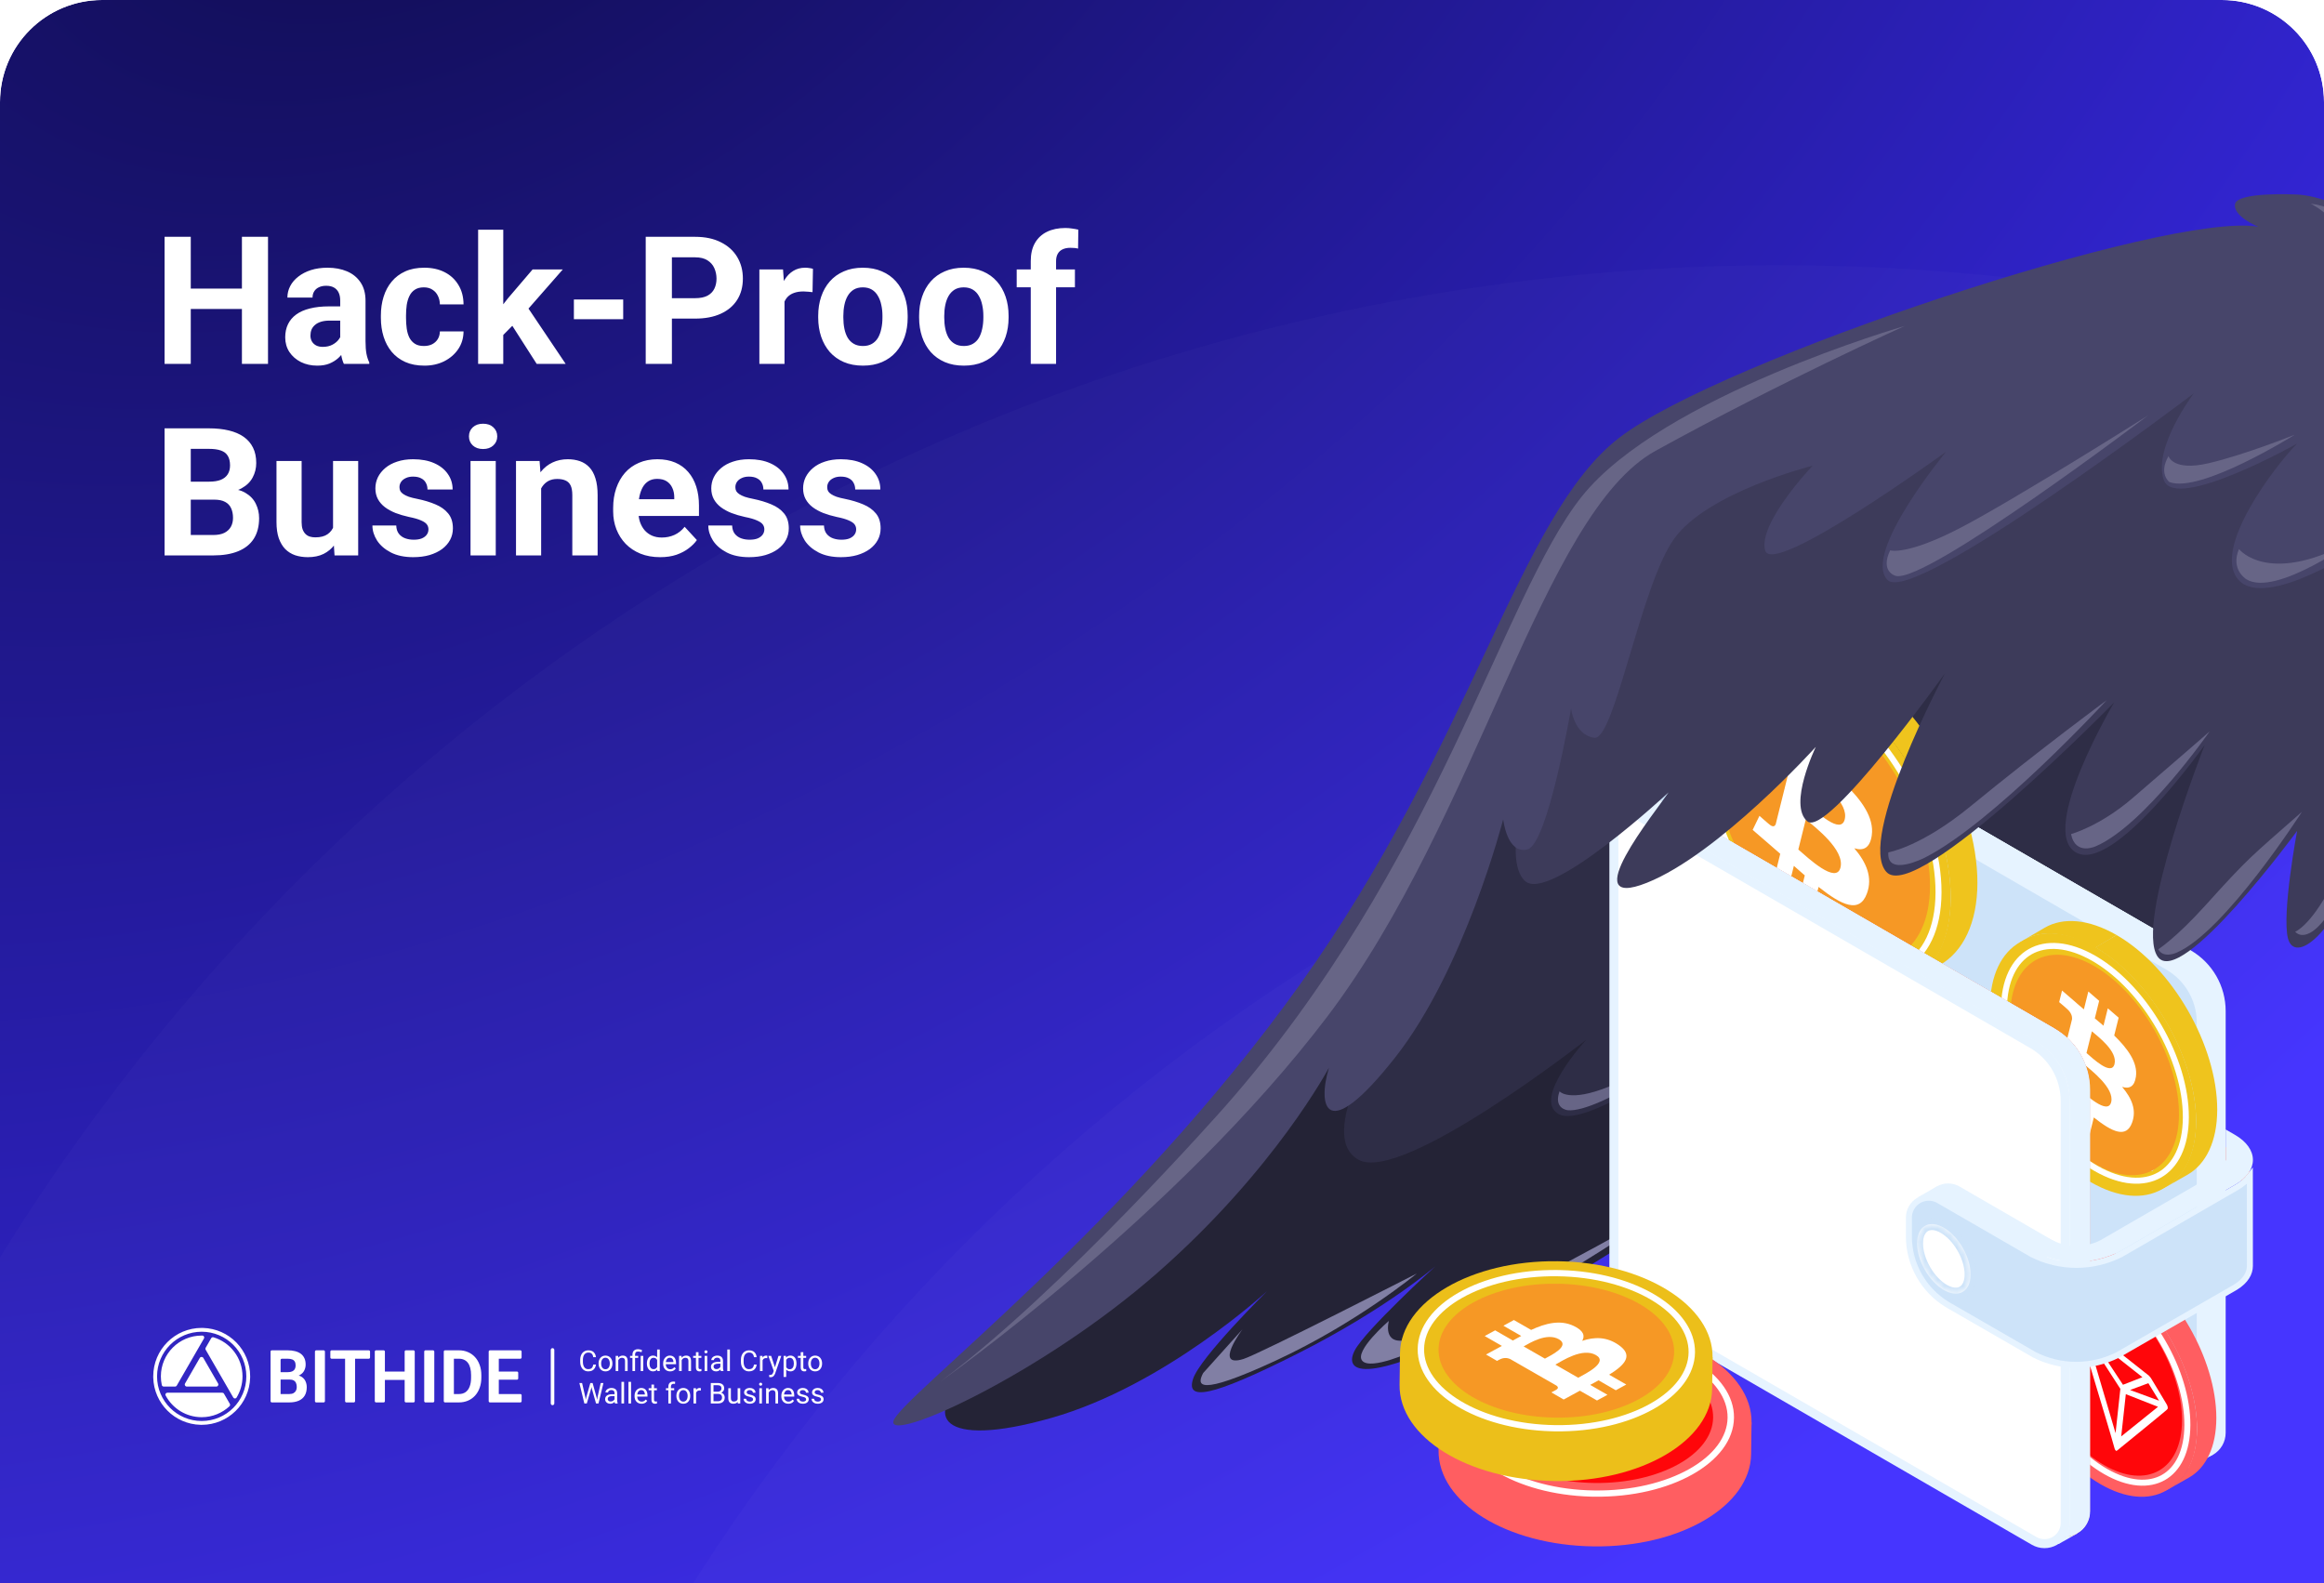 <svg width="364" height="248" viewBox="0 0 364 248" fill="none" xmlns="http://www.w3.org/2000/svg">
<g clip-path="url(#clip0_5232_91803)">
<g filter="url(#filter0_n_5232_91803)">
<rect width="364" height="250" fill="url(#paint0_radial_5232_91803)"/>
</g>
<g style="mix-blend-mode:plus-lighter">
<circle cx="278.852" cy="369.403" r="327.852" fill="white" fill-opacity="0.02"/>
</g>
<g style="mix-blend-mode:plus-lighter">
<circle cx="374.665" cy="417.206" r="315.337" fill="white" fill-opacity="0.02"/>
</g>
<path d="M39.053 45.201L39.053 48.4L28.662 48.4L28.662 45.201L39.053 45.201ZM29.879 37.094L29.879 57L25.777 57L25.777 37.094L29.879 37.094ZM41.978 37.094L41.978 57L37.891 57L37.891 37.094L41.978 37.094ZM53.285 53.664L53.285 47.074C53.285 46.6 53.208 46.195 53.053 45.857C52.898 45.511 52.656 45.242 52.328 45.051C52.009 44.859 51.594 44.764 51.084 44.764C50.647 44.764 50.268 44.841 49.949 44.996C49.63 45.142 49.384 45.356 49.211 45.639C49.038 45.912 48.951 46.236 48.951 46.609L45.014 46.609C45.014 45.98 45.16 45.383 45.451 44.818C45.743 44.253 46.167 43.757 46.723 43.328C47.279 42.891 47.94 42.549 48.705 42.303C49.48 42.057 50.346 41.934 51.303 41.934C52.451 41.934 53.472 42.125 54.365 42.508C55.258 42.891 55.96 43.465 56.471 44.23C56.99 44.996 57.25 45.953 57.25 47.102L57.25 53.432C57.25 54.243 57.3 54.908 57.4 55.428C57.501 55.938 57.647 56.385 57.838 56.768V57L53.859 57C53.668 56.599 53.522 56.098 53.422 55.496C53.331 54.885 53.285 54.275 53.285 53.664ZM53.805 47.99L53.832 50.219L51.631 50.219C51.111 50.219 50.66 50.278 50.277 50.397C49.895 50.515 49.58 50.684 49.334 50.902C49.088 51.112 48.906 51.358 48.787 51.641C48.678 51.923 48.623 52.233 48.623 52.57C48.623 52.908 48.7 53.213 48.855 53.486C49.01 53.751 49.234 53.96 49.525 54.115C49.817 54.261 50.159 54.334 50.551 54.334C51.143 54.334 51.658 54.215 52.096 53.978C52.533 53.742 52.87 53.45 53.107 53.103C53.353 52.757 53.481 52.429 53.49 52.119L54.529 53.787C54.383 54.161 54.183 54.548 53.928 54.949C53.682 55.35 53.367 55.728 52.984 56.084C52.602 56.43 52.141 56.717 51.603 56.945C51.066 57.164 50.428 57.273 49.69 57.273C48.751 57.273 47.898 57.087 47.133 56.713C46.376 56.33 45.775 55.806 45.328 55.141C44.891 54.466 44.672 53.7 44.672 52.844C44.672 52.069 44.818 51.381 45.109 50.779C45.401 50.178 45.829 49.672 46.395 49.262C46.969 48.842 47.684 48.528 48.541 48.318C49.398 48.1 50.391 47.99 51.522 47.99L53.805 47.99ZM66.397 54.197C66.88 54.197 67.308 54.106 67.682 53.924C68.055 53.732 68.347 53.468 68.557 53.131C68.775 52.785 68.889 52.379 68.898 51.914L72.603 51.914C72.594 52.953 72.316 53.878 71.769 54.69C71.223 55.492 70.489 56.125 69.568 56.59C68.648 57.046 67.618 57.273 66.478 57.273C65.33 57.273 64.328 57.082 63.471 56.699C62.623 56.316 61.917 55.788 61.352 55.113C60.786 54.43 60.363 53.637 60.08 52.734C59.797 51.823 59.656 50.848 59.656 49.809L59.656 49.412C59.656 48.364 59.797 47.389 60.08 46.486C60.363 45.575 60.786 44.782 61.352 44.107C61.917 43.424 62.623 42.891 63.471 42.508C64.318 42.125 65.312 41.934 66.451 41.934C67.663 41.934 68.725 42.166 69.637 42.631C70.557 43.096 71.277 43.761 71.797 44.627C72.326 45.484 72.594 46.5 72.603 47.676L68.898 47.676C68.889 47.184 68.784 46.737 68.584 46.336C68.393 45.935 68.11 45.616 67.736 45.379C67.372 45.133 66.921 45.01 66.383 45.01C65.809 45.01 65.339 45.133 64.975 45.379C64.61 45.616 64.328 45.944 64.127 46.363C63.926 46.773 63.785 47.243 63.703 47.772C63.63 48.291 63.594 48.838 63.594 49.412L63.594 49.809C63.594 50.383 63.63 50.934 63.703 51.463C63.776 51.992 63.913 52.461 64.113 52.871C64.323 53.281 64.61 53.605 64.975 53.842C65.339 54.079 65.813 54.197 66.397 54.197ZM78.824 35.986L78.824 57L74.887 57L74.887 35.986L78.824 35.986ZM88.148 42.207L81.723 49.535L78.277 53.022L76.842 50.178L79.576 46.705L83.418 42.207L88.148 42.207ZM84.061 57L79.686 50.164L82.406 47.785L88.6 57L84.061 57ZM97.609 46.91L97.609 50L89.885 50L89.885 46.91L97.609 46.91ZM108.889 49.904L103.816 49.904L103.816 46.705L108.889 46.705C109.673 46.705 110.311 46.578 110.803 46.322C111.295 46.058 111.655 45.693 111.883 45.228C112.111 44.764 112.225 44.24 112.225 43.656C112.225 43.064 112.111 42.512 111.883 42.002C111.655 41.492 111.295 41.081 110.803 40.772C110.311 40.462 109.673 40.307 108.889 40.307L105.238 40.307L105.238 57L101.137 57L101.137 37.094L108.889 37.094C110.447 37.094 111.783 37.376 112.895 37.941C114.016 38.497 114.872 39.268 115.465 40.252C116.057 41.236 116.354 42.362 116.354 43.629C116.354 44.914 116.057 46.026 115.465 46.965C114.872 47.904 114.016 48.628 112.895 49.139C111.783 49.649 110.447 49.904 108.889 49.904ZM122.875 45.434L122.875 57L118.938 57L118.938 42.207L122.643 42.207L122.875 45.434ZM127.332 42.111L127.264 45.762C127.072 45.734 126.84 45.712 126.566 45.693C126.302 45.666 126.061 45.652 125.842 45.652C125.286 45.652 124.803 45.725 124.393 45.871C123.992 46.008 123.654 46.213 123.381 46.486C123.117 46.76 122.916 47.092 122.779 47.484C122.652 47.876 122.579 48.323 122.561 48.824L121.768 48.578C121.768 47.621 121.863 46.742 122.055 45.94C122.246 45.128 122.524 44.422 122.889 43.82C123.262 43.219 123.718 42.754 124.256 42.426C124.794 42.098 125.409 41.934 126.102 41.934C126.32 41.934 126.544 41.952 126.771 41.988C126.999 42.016 127.186 42.057 127.332 42.111ZM128.152 49.754V49.467C128.152 48.382 128.307 47.384 128.617 46.473C128.927 45.552 129.378 44.755 129.971 44.08C130.563 43.406 131.292 42.882 132.158 42.508C133.024 42.125 134.018 41.934 135.139 41.934C136.26 41.934 137.258 42.125 138.133 42.508C139.008 42.882 139.742 43.406 140.334 44.08C140.936 44.755 141.391 45.552 141.701 46.473C142.011 47.384 142.166 48.382 142.166 49.467V49.754C142.166 50.829 142.011 51.828 141.701 52.748C141.391 53.66 140.936 54.457 140.334 55.141C139.742 55.815 139.012 56.339 138.146 56.713C137.281 57.087 136.287 57.273 135.166 57.273C134.045 57.273 133.047 57.087 132.172 56.713C131.306 56.339 130.572 55.815 129.971 55.141C129.378 54.457 128.927 53.66 128.617 52.748C128.307 51.828 128.152 50.829 128.152 49.754ZM132.09 49.467V49.754C132.09 50.374 132.145 50.953 132.254 51.49C132.363 52.028 132.536 52.502 132.773 52.912C133.02 53.313 133.339 53.628 133.73 53.855C134.122 54.083 134.601 54.197 135.166 54.197C135.713 54.197 136.182 54.083 136.574 53.855C136.966 53.628 137.281 53.313 137.518 52.912C137.755 52.502 137.928 52.028 138.037 51.49C138.156 50.953 138.215 50.374 138.215 49.754V49.467C138.215 48.865 138.156 48.3 138.037 47.772C137.928 47.234 137.75 46.76 137.504 46.35C137.267 45.93 136.952 45.602 136.561 45.365C136.169 45.128 135.695 45.01 135.139 45.01C134.583 45.01 134.109 45.128 133.717 45.365C133.334 45.602 133.02 45.93 132.773 46.35C132.536 46.76 132.363 47.234 132.254 47.772C132.145 48.3 132.09 48.865 132.09 49.467ZM143.957 49.754V49.467C143.957 48.382 144.112 47.384 144.422 46.473C144.732 45.552 145.183 44.755 145.775 44.08C146.368 43.406 147.097 42.882 147.963 42.508C148.829 42.125 149.822 41.934 150.943 41.934C152.064 41.934 153.063 42.125 153.938 42.508C154.813 42.882 155.546 43.406 156.139 44.08C156.74 44.755 157.196 45.552 157.506 46.473C157.816 47.384 157.971 48.382 157.971 49.467V49.754C157.971 50.829 157.816 51.828 157.506 52.748C157.196 53.66 156.74 54.457 156.139 55.141C155.546 55.815 154.817 56.339 153.951 56.713C153.085 57.087 152.092 57.273 150.971 57.273C149.85 57.273 148.852 57.087 147.977 56.713C147.111 56.339 146.377 55.815 145.775 55.141C145.183 54.457 144.732 53.66 144.422 52.748C144.112 51.828 143.957 50.829 143.957 49.754ZM147.895 49.467V49.754C147.895 50.374 147.949 50.953 148.059 51.49C148.168 52.028 148.341 52.502 148.578 52.912C148.824 53.313 149.143 53.628 149.535 53.855C149.927 54.083 150.406 54.197 150.971 54.197C151.518 54.197 151.987 54.083 152.379 53.855C152.771 53.628 153.085 53.313 153.322 52.912C153.559 52.502 153.732 52.028 153.842 51.49C153.96 50.953 154.02 50.374 154.02 49.754V49.467C154.02 48.865 153.96 48.3 153.842 47.772C153.732 47.234 153.555 46.76 153.309 46.35C153.072 45.93 152.757 45.602 152.365 45.365C151.973 45.128 151.499 45.01 150.943 45.01C150.387 45.01 149.913 45.128 149.521 45.365C149.139 45.602 148.824 45.93 148.578 46.35C148.341 46.76 148.168 47.234 148.059 47.772C147.949 48.3 147.895 48.865 147.895 49.467ZM165.408 57L161.443 57L161.443 40.895C161.443 39.773 161.662 38.83 162.1 38.065C162.546 37.29 163.171 36.706 163.973 36.315C164.784 35.913 165.745 35.713 166.857 35.713C167.222 35.713 167.573 35.74 167.91 35.795C168.247 35.84 168.576 35.9 168.895 35.973L168.854 38.94C168.68 38.894 168.498 38.862 168.307 38.844C168.115 38.825 167.892 38.816 167.637 38.816C167.163 38.816 166.757 38.898 166.42 39.062C166.092 39.217 165.841 39.45 165.668 39.76C165.495 40.07 165.408 40.448 165.408 40.895L165.408 57ZM168.361 42.207V44.996L159.242 44.996V42.207L168.361 42.207ZM33.57 78.264L28.457 78.264L28.43 75.447L32.723 75.447C33.479 75.447 34.099 75.352 34.582 75.16C35.065 74.96 35.425 74.672 35.662 74.299C35.908 73.916 36.031 73.451 36.031 72.904C36.031 72.284 35.913 71.783 35.676 71.4C35.448 71.018 35.088 70.74 34.596 70.566C34.113 70.393 33.488 70.307 32.723 70.307L29.879 70.307L29.879 87L25.777 87L25.777 67.094L32.723 67.094C33.88 67.094 34.915 67.203 35.826 67.422C36.747 67.641 37.526 67.973 38.164 68.42C38.802 68.867 39.29 69.432 39.627 70.115C39.964 70.79 40.133 71.592 40.133 72.522C40.133 73.342 39.946 74.098 39.572 74.791C39.208 75.484 38.629 76.049 37.836 76.486C37.052 76.924 36.027 77.165 34.76 77.211L33.57 78.264ZM33.393 87L27.336 87L28.936 83.801L33.393 83.801C34.113 83.801 34.7 83.687 35.156 83.459C35.612 83.222 35.949 82.903 36.168 82.502C36.387 82.101 36.496 81.641 36.496 81.121C36.496 80.538 36.396 80.032 36.195 79.603C36.004 79.175 35.694 78.847 35.266 78.619C34.837 78.382 34.272 78.264 33.57 78.264L29.619 78.264L29.646 75.447L34.568 75.447L35.512 76.555C36.724 76.537 37.699 76.751 38.438 77.197C39.185 77.635 39.727 78.204 40.065 78.906C40.411 79.608 40.584 80.36 40.584 81.162C40.584 82.438 40.306 83.514 39.75 84.389C39.194 85.255 38.378 85.906 37.303 86.344C36.236 86.781 34.933 87 33.393 87ZM52.164 83.459L52.164 72.207L56.102 72.207L56.102 87L52.397 87L52.164 83.459ZM52.602 80.424L53.764 80.397C53.764 81.381 53.65 82.297 53.422 83.144C53.194 83.983 52.852 84.712 52.397 85.332C51.941 85.943 51.367 86.421 50.674 86.768C49.981 87.105 49.165 87.273 48.227 87.273C47.507 87.273 46.841 87.173 46.23 86.973C45.629 86.763 45.109 86.439 44.672 86.002C44.243 85.555 43.906 84.986 43.66 84.293C43.423 83.591 43.305 82.748 43.305 81.764L43.305 72.207L47.242 72.207L47.242 81.791C47.242 82.228 47.292 82.598 47.393 82.898C47.502 83.199 47.652 83.445 47.844 83.637C48.035 83.828 48.258 83.965 48.514 84.047C48.778 84.129 49.07 84.17 49.389 84.17C50.2 84.17 50.838 84.006 51.303 83.678C51.777 83.35 52.109 82.903 52.301 82.338C52.501 81.764 52.602 81.126 52.602 80.424ZM67.107 82.912C67.107 82.63 67.025 82.374 66.861 82.147C66.697 81.919 66.392 81.709 65.945 81.518C65.508 81.317 64.874 81.135 64.045 80.971C63.297 80.807 62.6 80.602 61.953 80.356C61.315 80.1 60.759 79.795 60.285 79.439C59.82 79.084 59.456 78.665 59.191 78.182C58.927 77.689 58.795 77.129 58.795 76.5C58.795 75.88 58.927 75.297 59.191 74.75C59.465 74.203 59.852 73.72 60.353 73.301C60.864 72.872 61.484 72.54 62.213 72.303C62.951 72.057 63.781 71.934 64.701 71.934C65.986 71.934 67.089 72.139 68.01 72.549C68.939 72.959 69.65 73.524 70.143 74.244C70.644 74.955 70.894 75.766 70.894 76.678L66.957 76.678C66.957 76.295 66.875 75.953 66.711 75.652C66.556 75.342 66.31 75.101 65.973 74.928C65.644 74.745 65.216 74.654 64.688 74.654C64.25 74.654 63.872 74.732 63.553 74.887C63.234 75.033 62.988 75.233 62.815 75.488C62.65 75.734 62.568 76.008 62.568 76.309C62.568 76.537 62.614 76.742 62.705 76.924C62.805 77.097 62.965 77.257 63.184 77.402C63.402 77.548 63.685 77.685 64.031 77.812C64.387 77.931 64.824 78.04 65.344 78.141C66.41 78.359 67.363 78.647 68.201 79.002C69.04 79.348 69.705 79.822 70.197 80.424C70.689 81.016 70.936 81.796 70.936 82.762C70.936 83.418 70.79 84.019 70.498 84.566C70.206 85.113 69.787 85.592 69.24 86.002C68.693 86.403 68.037 86.717 67.272 86.945C66.515 87.164 65.663 87.273 64.715 87.273C63.339 87.273 62.172 87.027 61.215 86.535C60.267 86.043 59.547 85.419 59.055 84.662C58.572 83.897 58.33 83.113 58.33 82.311L62.062 82.311C62.081 82.848 62.217 83.281 62.473 83.609C62.737 83.938 63.07 84.174 63.471 84.32C63.881 84.466 64.323 84.539 64.797 84.539C65.307 84.539 65.731 84.471 66.068 84.334C66.406 84.188 66.661 83.997 66.834 83.76C67.016 83.514 67.107 83.231 67.107 82.912ZM77.648 72.207L77.648 87L73.697 87L73.697 72.207L77.648 72.207ZM73.451 68.352C73.451 67.777 73.652 67.303 74.053 66.93C74.454 66.556 74.992 66.369 75.666 66.369C76.331 66.369 76.865 66.556 77.266 66.93C77.676 67.303 77.881 67.777 77.881 68.352C77.881 68.926 77.676 69.4 77.266 69.773C76.865 70.147 76.331 70.334 75.666 70.334C74.992 70.334 74.454 70.147 74.053 69.773C73.652 69.4 73.451 68.926 73.451 68.352ZM84.758 75.365L84.758 87L80.82 87L80.82 72.207L84.512 72.207L84.758 75.365ZM84.184 79.084H83.117C83.117 77.99 83.258 77.006 83.541 76.131C83.824 75.247 84.22 74.495 84.731 73.875C85.241 73.246 85.847 72.768 86.549 72.439C87.26 72.102 88.053 71.934 88.928 71.934C89.62 71.934 90.254 72.034 90.828 72.234C91.402 72.435 91.894 72.754 92.305 73.191C92.724 73.629 93.043 74.208 93.262 74.928C93.49 75.648 93.603 76.527 93.603 77.566L93.603 87L89.639 87L89.639 77.553C89.639 76.897 89.547 76.386 89.365 76.022C89.183 75.657 88.914 75.402 88.559 75.256C88.212 75.101 87.784 75.023 87.273 75.023C86.745 75.023 86.284 75.128 85.893 75.338C85.51 75.547 85.191 75.839 84.936 76.213C84.689 76.578 84.503 77.006 84.375 77.498C84.247 77.99 84.184 78.519 84.184 79.084ZM103.406 87.273C102.258 87.273 101.228 87.091 100.316 86.727C99.405 86.353 98.63 85.838 97.992 85.182C97.363 84.525 96.88 83.764 96.543 82.898C96.206 82.023 96.037 81.094 96.037 80.109V79.562C96.037 78.441 96.197 77.416 96.516 76.486C96.835 75.557 97.29 74.75 97.883 74.066C98.484 73.383 99.213 72.859 100.07 72.494C100.927 72.12 101.893 71.934 102.969 71.934C104.017 71.934 104.947 72.107 105.758 72.453C106.569 72.799 107.248 73.292 107.795 73.93C108.351 74.568 108.77 75.333 109.053 76.227C109.335 77.111 109.477 78.095 109.477 79.18V80.82L97.719 80.82L97.719 78.195L105.607 78.195V77.894C105.607 77.348 105.507 76.86 105.307 76.432C105.115 75.994 104.824 75.648 104.432 75.393C104.04 75.137 103.538 75.01 102.928 75.01C102.408 75.01 101.962 75.124 101.588 75.352C101.214 75.579 100.909 75.898 100.672 76.309C100.444 76.719 100.271 77.202 100.152 77.758C100.043 78.305 99.988 78.906 99.988 79.562V80.109C99.988 80.702 100.07 81.249 100.234 81.75C100.408 82.251 100.649 82.684 100.959 83.049C101.278 83.413 101.661 83.696 102.107 83.897C102.563 84.097 103.078 84.197 103.652 84.197C104.363 84.197 105.024 84.061 105.635 83.787C106.255 83.505 106.788 83.081 107.234 82.516L109.148 84.594C108.839 85.04 108.415 85.469 107.877 85.879C107.348 86.289 106.71 86.626 105.963 86.891C105.215 87.146 104.363 87.273 103.406 87.273ZM119.717 82.912C119.717 82.63 119.635 82.374 119.471 82.147C119.307 81.919 119.001 81.709 118.555 81.518C118.117 81.317 117.484 81.135 116.654 80.971C115.907 80.807 115.21 80.602 114.563 80.356C113.924 80.1 113.368 79.795 112.895 79.439C112.43 79.084 112.065 78.665 111.801 78.182C111.536 77.689 111.404 77.129 111.404 76.5C111.404 75.88 111.536 75.297 111.801 74.75C112.074 74.203 112.462 73.72 112.963 73.301C113.473 72.872 114.093 72.54 114.822 72.303C115.561 72.057 116.39 71.934 117.311 71.934C118.596 71.934 119.699 72.139 120.619 72.549C121.549 72.959 122.26 73.524 122.752 74.244C123.253 74.955 123.504 75.766 123.504 76.678L119.566 76.678C119.566 76.295 119.484 75.953 119.32 75.652C119.165 75.342 118.919 75.101 118.582 74.928C118.254 74.745 117.826 74.654 117.297 74.654C116.859 74.654 116.481 74.732 116.162 74.887C115.843 75.033 115.597 75.233 115.424 75.488C115.26 75.734 115.178 76.008 115.178 76.309C115.178 76.537 115.223 76.742 115.314 76.924C115.415 77.097 115.574 77.257 115.793 77.402C116.012 77.548 116.294 77.685 116.641 77.812C116.996 77.931 117.434 78.04 117.953 78.141C119.02 78.359 119.972 78.647 120.811 79.002C121.649 79.348 122.314 79.822 122.807 80.424C123.299 81.016 123.545 81.796 123.545 82.762C123.545 83.418 123.399 84.019 123.107 84.566C122.816 85.113 122.396 85.592 121.85 86.002C121.303 86.403 120.646 86.717 119.881 86.945C119.124 87.164 118.272 87.273 117.324 87.273C115.948 87.273 114.781 87.027 113.824 86.535C112.876 86.043 112.156 85.419 111.664 84.662C111.181 83.897 110.939 83.113 110.939 82.311L114.672 82.311C114.69 82.848 114.827 83.281 115.082 83.609C115.346 83.938 115.679 84.174 116.08 84.32C116.49 84.466 116.932 84.539 117.406 84.539C117.917 84.539 118.34 84.471 118.678 84.334C119.015 84.188 119.27 83.997 119.443 83.76C119.626 83.514 119.717 83.231 119.717 82.912ZM134.1 82.912C134.1 82.63 134.018 82.374 133.854 82.147C133.689 81.919 133.384 81.709 132.938 81.518C132.5 81.317 131.867 81.135 131.037 80.971C130.29 80.807 129.592 80.602 128.945 80.356C128.307 80.1 127.751 79.795 127.277 79.439C126.813 79.084 126.448 78.665 126.184 78.182C125.919 77.689 125.787 77.129 125.787 76.5C125.787 75.88 125.919 75.297 126.184 74.75C126.457 74.203 126.844 73.72 127.346 73.301C127.856 72.872 128.476 72.54 129.205 72.303C129.943 72.057 130.773 71.934 131.693 71.934C132.979 71.934 134.081 72.139 135.002 72.549C135.932 72.959 136.643 73.524 137.135 74.244C137.636 74.955 137.887 75.766 137.887 76.678L133.949 76.678C133.949 76.295 133.867 75.953 133.703 75.652C133.548 75.342 133.302 75.101 132.965 74.928C132.637 74.745 132.208 74.654 131.68 74.654C131.242 74.654 130.864 74.732 130.545 74.887C130.226 75.033 129.98 75.233 129.807 75.488C129.643 75.734 129.561 76.008 129.561 76.309C129.561 76.537 129.606 76.742 129.697 76.924C129.798 77.097 129.957 77.257 130.176 77.402C130.395 77.548 130.677 77.685 131.023 77.812C131.379 77.931 131.816 78.04 132.336 78.141C133.402 78.359 134.355 78.647 135.193 79.002C136.032 79.348 136.697 79.822 137.189 80.424C137.682 81.016 137.928 81.796 137.928 82.762C137.928 83.418 137.782 84.019 137.49 84.566C137.199 85.113 136.779 85.592 136.232 86.002C135.686 86.403 135.029 86.717 134.264 86.945C133.507 87.164 132.655 87.273 131.707 87.273C130.331 87.273 129.164 87.027 128.207 86.535C127.259 86.043 126.539 85.419 126.047 84.662C125.564 83.897 125.322 83.113 125.322 82.311L129.055 82.311C129.073 82.848 129.21 83.281 129.465 83.609C129.729 83.938 130.062 84.174 130.463 84.32C130.873 84.466 131.315 84.539 131.789 84.539C132.299 84.539 132.723 84.471 133.061 84.334C133.398 84.188 133.653 83.997 133.826 83.76C134.008 83.514 134.1 83.231 134.1 82.912Z" fill="white"/>
<path d="M31.787 208.003C35.889 208.107 39.181 211.464 39.181 215.591L39.179 215.787C39.075 219.889 35.717 223.182 31.591 223.182L31.395 223.179C27.358 223.077 24.105 219.823 24.003 215.787L24 215.591C24 211.399 27.398 208 31.591 208L31.787 208.003ZM31.591 208.599C27.73 208.599 24.599 211.729 24.599 215.591C24.599 219.452 27.729 222.582 31.591 222.582C35.452 222.582 38.582 219.452 38.582 215.591C38.582 211.729 35.452 208.599 31.591 208.599ZM34.807 218.148C34.921 218.148 35.026 218.209 35.083 218.308L35.997 219.89C36.069 220.015 36.049 220.174 35.943 220.272C34.802 221.334 33.272 221.984 31.591 221.984C29.143 221.984 27.017 220.608 25.943 218.588C25.835 218.384 25.988 218.148 26.219 218.148H34.807ZM86.541 211.169C86.695 211.169 86.82 211.294 86.82 211.448V219.824L86.819 219.853C86.805 219.993 86.686 220.103 86.541 220.103C86.397 220.103 86.278 219.993 86.263 219.853L86.262 219.824V211.448C86.262 211.294 86.387 211.169 86.541 211.169ZM95.777 217.408C95.95 217.408 96.103 217.438 96.235 217.496C96.368 217.555 96.473 217.644 96.548 217.763C96.624 217.88 96.662 218.028 96.662 218.205V219.315C96.662 219.394 96.669 219.479 96.682 219.568C96.697 219.658 96.718 219.735 96.746 219.8V219.835H96.321C96.3 219.788 96.284 219.725 96.273 219.648C96.269 219.625 96.267 219.603 96.265 219.581C96.245 219.602 96.224 219.623 96.202 219.643C96.127 219.711 96.038 219.767 95.933 219.813C95.831 219.857 95.715 219.879 95.585 219.879C95.424 219.879 95.282 219.847 95.16 219.784C95.04 219.721 94.946 219.636 94.878 219.531C94.812 219.424 94.779 219.304 94.779 219.172C94.779 219.044 94.805 218.932 94.854 218.835C94.904 218.737 94.976 218.655 95.07 218.591C95.164 218.525 95.277 218.475 95.409 218.441C95.541 218.407 95.689 218.39 95.852 218.39H96.255V218.201C96.255 218.107 96.236 218.025 96.198 217.956C96.161 217.886 96.105 217.832 96.03 217.794C95.955 217.755 95.863 217.736 95.753 217.736C95.65 217.736 95.56 217.754 95.482 217.789C95.406 217.824 95.346 217.871 95.301 217.928C95.259 217.985 95.237 218.047 95.237 218.113H94.83C94.83 218.028 94.852 217.943 94.896 217.86C94.94 217.776 95.003 217.7 95.085 217.633C95.169 217.564 95.269 217.51 95.385 217.47C95.502 217.429 95.633 217.408 95.777 217.408ZM100.432 217.408C100.602 217.408 100.749 217.438 100.872 217.496C100.997 217.555 101.099 217.637 101.178 217.743C101.258 217.847 101.317 217.971 101.355 218.113C101.393 218.254 101.412 218.408 101.412 218.575V218.758H99.801C99.804 218.86 99.818 218.956 99.846 219.046C99.879 219.145 99.925 219.231 99.985 219.306C100.047 219.381 100.121 219.44 100.207 219.483C100.295 219.525 100.395 219.546 100.507 219.546C100.651 219.546 100.772 219.517 100.872 219.458C100.972 219.399 101.06 219.321 101.134 219.223L101.381 219.419C101.33 219.496 101.264 219.571 101.185 219.641C101.106 219.712 101.008 219.769 100.892 219.813C100.778 219.857 100.642 219.879 100.485 219.879C100.319 219.879 100.168 219.851 100.033 219.795C99.9 219.738 99.784 219.658 99.688 219.555C99.592 219.452 99.519 219.331 99.468 219.19C99.416 219.049 99.39 218.894 99.39 218.727V218.635C99.39 218.441 99.419 218.268 99.476 218.117C99.533 217.965 99.611 217.835 99.71 217.73C99.808 217.624 99.92 217.544 100.044 217.49C100.169 217.435 100.298 217.408 100.432 217.408ZM102.44 217.452H102.885V217.765H102.44V219.245C102.44 219.325 102.453 219.386 102.477 219.427C102.502 219.469 102.535 219.496 102.574 219.509C102.614 219.522 102.657 219.529 102.702 219.529C102.736 219.529 102.771 219.526 102.808 219.52C102.846 219.513 102.875 219.507 102.894 219.502L102.896 219.835C102.864 219.845 102.821 219.855 102.768 219.864C102.717 219.874 102.654 219.879 102.581 219.879C102.481 219.879 102.389 219.859 102.306 219.819C102.222 219.78 102.155 219.714 102.105 219.621C102.057 219.527 102.033 219.401 102.033 219.243V217.765H101.597V217.452H102.033V216.873H102.44V217.452ZM107.022 217.408C107.19 217.408 107.34 217.439 107.474 217.501C107.609 217.561 107.724 217.646 107.817 217.756C107.913 217.865 107.986 217.993 108.035 218.142C108.085 218.288 108.11 218.448 108.11 218.619V218.67C108.11 218.842 108.085 219.001 108.035 219.148C107.985 219.294 107.913 219.423 107.817 219.533C107.724 219.642 107.61 219.727 107.476 219.789C107.344 219.849 107.194 219.879 107.027 219.879C106.86 219.879 106.709 219.849 106.576 219.789C106.442 219.727 106.327 219.642 106.232 219.533C106.138 219.423 106.066 219.295 106.016 219.148C105.966 219.001 105.941 218.842 105.941 218.67V218.619C105.941 218.448 105.966 218.288 106.016 218.142C106.066 217.993 106.138 217.865 106.232 217.756C106.326 217.646 106.44 217.561 106.573 217.501C106.707 217.439 106.857 217.408 107.022 217.408ZM117.429 217.408C117.62 217.408 117.783 217.442 117.918 217.51C118.053 217.577 118.156 217.667 118.228 217.78C118.3 217.892 118.336 218.016 118.336 218.152H117.929C117.929 218.086 117.909 218.023 117.869 217.961C117.831 217.898 117.775 217.846 117.7 217.804C117.626 217.763 117.536 217.743 117.429 217.743C117.316 217.743 117.224 217.761 117.154 217.796C117.085 217.83 117.034 217.873 117.002 217.926C116.971 217.978 116.956 218.034 116.956 218.093C116.956 218.137 116.963 218.177 116.977 218.212C116.993 218.246 117.022 218.277 117.061 218.307C117.101 218.335 117.157 218.361 117.229 218.386C117.3 218.411 117.392 218.436 117.504 218.461C117.699 218.505 117.86 218.558 117.986 218.619C118.112 218.681 118.206 218.757 118.268 218.846C118.329 218.936 118.36 219.044 118.36 219.172C118.36 219.276 118.338 219.372 118.294 219.458C118.252 219.545 118.189 219.62 118.107 219.683C118.026 219.745 117.929 219.793 117.816 219.828C117.705 219.862 117.579 219.879 117.44 219.879C117.23 219.879 117.052 219.841 116.907 219.767C116.762 219.692 116.652 219.595 116.577 219.476C116.502 219.357 116.464 219.231 116.464 219.099H116.874C116.88 219.211 116.912 219.3 116.971 219.366C117.029 219.43 117.102 219.476 117.187 219.504C117.272 219.531 117.356 219.544 117.44 219.544C117.551 219.544 117.645 219.529 117.72 219.5C117.796 219.471 117.854 219.43 117.893 219.379C117.933 219.328 117.953 219.269 117.953 219.203C117.953 219.144 117.94 219.09 117.913 219.04C117.888 218.988 117.836 218.942 117.757 218.901C117.679 218.859 117.562 218.822 117.405 218.791C117.272 218.763 117.153 218.73 117.046 218.692C116.94 218.654 116.85 218.608 116.775 218.553C116.701 218.499 116.645 218.435 116.605 218.362C116.566 218.288 116.546 218.202 116.546 218.104C116.546 218.01 116.566 217.921 116.607 217.837C116.65 217.754 116.71 217.68 116.786 217.615C116.864 217.551 116.957 217.5 117.065 217.463C117.174 217.427 117.295 217.408 117.429 217.408ZM123.42 217.408C123.591 217.408 123.737 217.438 123.861 217.496C123.985 217.555 124.088 217.637 124.167 217.743C124.246 217.847 124.305 217.971 124.343 218.113C124.381 218.254 124.4 218.408 124.4 218.575V218.758H122.789C122.792 218.86 122.807 218.956 122.835 219.046C122.867 219.145 122.913 219.231 122.973 219.306C123.035 219.381 123.109 219.44 123.196 219.483C123.284 219.525 123.384 219.546 123.495 219.546C123.639 219.546 123.761 219.517 123.861 219.458C123.961 219.399 124.048 219.321 124.123 219.223L124.369 219.419C124.318 219.496 124.253 219.571 124.173 219.641C124.094 219.712 123.996 219.769 123.881 219.813C123.766 219.857 123.63 219.879 123.473 219.879C123.307 219.879 123.157 219.851 123.022 219.795C122.888 219.738 122.773 219.658 122.676 219.555C122.581 219.452 122.507 219.331 122.456 219.19C122.405 219.049 122.379 218.894 122.379 218.727V218.635C122.379 218.441 122.407 218.268 122.465 218.117C122.522 217.965 122.6 217.835 122.698 217.73C122.796 217.624 122.908 217.544 123.033 217.49C123.158 217.435 123.287 217.408 123.42 217.408ZM125.739 217.408C125.93 217.408 126.093 217.442 126.228 217.51C126.363 217.577 126.466 217.667 126.538 217.78C126.61 217.892 126.646 218.016 126.646 218.152H126.239C126.239 218.086 126.219 218.023 126.179 217.961C126.141 217.898 126.085 217.846 126.01 217.804C125.937 217.763 125.846 217.743 125.739 217.743C125.626 217.743 125.534 217.761 125.464 217.796C125.395 217.83 125.344 217.873 125.312 217.926C125.281 217.978 125.266 218.034 125.266 218.093C125.266 218.137 125.273 218.177 125.288 218.212C125.304 218.246 125.332 218.277 125.371 218.307C125.411 218.335 125.467 218.361 125.538 218.386C125.61 218.411 125.702 218.436 125.814 218.461C126.009 218.505 126.17 218.558 126.296 218.619C126.422 218.681 126.516 218.757 126.578 218.846C126.64 218.936 126.67 219.044 126.67 219.172C126.67 219.276 126.648 219.372 126.604 219.458C126.562 219.545 126.499 219.62 126.417 219.683C126.336 219.745 126.24 219.793 126.127 219.828C126.015 219.862 125.89 219.879 125.75 219.879C125.54 219.879 125.363 219.841 125.217 219.767C125.072 219.692 124.962 219.595 124.887 219.476C124.812 219.357 124.775 219.231 124.775 219.099H125.184C125.19 219.211 125.222 219.3 125.281 219.366C125.34 219.43 125.412 219.476 125.497 219.504C125.582 219.531 125.666 219.544 125.75 219.544C125.862 219.544 125.955 219.529 126.03 219.5C126.106 219.471 126.164 219.43 126.204 219.379C126.243 219.328 126.263 219.269 126.263 219.203C126.263 219.144 126.25 219.09 126.223 219.04C126.198 218.988 126.146 218.942 126.067 218.901C125.989 218.859 125.872 218.822 125.715 218.791C125.583 218.763 125.463 218.73 125.356 218.692C125.25 218.654 125.16 218.608 125.085 218.553C125.012 218.499 124.955 218.435 124.915 218.362C124.876 218.288 124.856 218.202 124.856 218.104C124.856 218.01 124.877 217.921 124.918 217.837C124.96 217.754 125.02 217.68 125.096 217.615C125.174 217.551 125.267 217.5 125.376 217.463C125.484 217.427 125.605 217.408 125.739 217.408ZM128.069 217.408C128.26 217.408 128.423 217.442 128.558 217.51C128.693 217.577 128.796 217.667 128.868 217.78C128.94 217.892 128.976 218.016 128.976 218.152H128.568C128.568 218.086 128.549 218.023 128.509 217.961C128.471 217.898 128.414 217.846 128.34 217.804C128.266 217.763 128.176 217.743 128.069 217.743C127.956 217.743 127.864 217.761 127.793 217.796C127.724 217.83 127.674 217.873 127.642 217.926C127.611 217.978 127.595 218.034 127.595 218.093C127.595 218.137 127.603 218.177 127.617 218.212C127.634 218.246 127.661 218.277 127.701 218.307C127.741 218.335 127.797 218.361 127.868 218.386C127.94 218.411 128.032 218.436 128.143 218.461C128.339 218.505 128.5 218.558 128.626 218.619C128.752 218.681 128.846 218.757 128.908 218.846C128.969 218.936 129 219.044 129 219.172C129 219.276 128.978 219.372 128.934 219.458C128.891 219.545 128.829 219.62 128.747 219.683C128.666 219.745 128.569 219.793 128.456 219.828C128.345 219.862 128.219 219.879 128.08 219.879C127.87 219.879 127.692 219.841 127.547 219.767C127.401 219.692 127.291 219.595 127.217 219.476C127.142 219.357 127.104 219.231 127.104 219.099H127.514C127.52 219.211 127.552 219.3 127.611 219.366C127.67 219.43 127.741 219.476 127.826 219.504C127.912 219.531 127.996 219.544 128.08 219.544C128.191 219.544 128.285 219.529 128.359 219.5C128.436 219.471 128.494 219.43 128.533 219.379C128.573 219.328 128.593 219.269 128.593 219.203C128.593 219.144 128.58 219.09 128.553 219.04C128.528 218.988 128.476 218.942 128.397 218.901C128.319 218.859 128.201 218.822 128.044 218.791C127.912 218.763 127.793 218.73 127.685 218.692C127.58 218.654 127.49 218.608 127.415 218.553C127.341 218.499 127.285 218.435 127.245 218.362C127.206 218.288 127.186 218.202 127.186 218.104C127.186 218.01 127.206 217.921 127.247 217.837C127.29 217.754 127.349 217.68 127.426 217.615C127.503 217.551 127.597 217.5 127.705 217.463C127.814 217.427 127.935 217.408 128.069 217.408ZM114.476 218.993C114.476 219.1 114.488 219.189 114.511 219.26C114.536 219.329 114.569 219.384 114.61 219.425C114.653 219.464 114.7 219.492 114.751 219.508C114.804 219.524 114.858 219.533 114.914 219.533C115.087 219.533 115.225 219.5 115.326 219.434C115.421 219.37 115.49 219.287 115.535 219.183V217.452H115.945V219.834H115.555L115.546 219.598C115.477 219.681 115.389 219.747 115.284 219.797C115.165 219.851 115.021 219.878 114.85 219.878C114.735 219.878 114.628 219.861 114.531 219.828C114.436 219.794 114.353 219.742 114.284 219.671C114.215 219.601 114.162 219.509 114.124 219.396C114.087 219.283 114.069 219.147 114.069 218.989V217.452H114.476V218.993ZM91.675 218.822L91.738 219.246L91.827 218.866L92.463 216.629H92.818L93.436 218.866L93.527 219.256L93.595 218.82L94.09 216.629H94.515L93.74 219.835H93.355L92.694 217.499L92.643 217.253L92.593 217.499L91.908 219.835H91.523L90.746 216.629H91.168L91.675 218.822ZM109.592 217.408C109.621 217.408 109.655 217.412 109.693 217.419C109.731 217.425 109.758 217.432 109.773 217.439L109.77 217.818C109.737 217.81 109.704 217.806 109.674 217.804C109.644 217.802 109.61 217.8 109.572 217.8C109.478 217.8 109.395 217.815 109.324 217.844C109.252 217.873 109.19 217.915 109.141 217.968C109.094 218.017 109.057 218.075 109.028 218.142V219.835H108.621V217.452H109.017L109.025 217.726C109.026 217.724 109.027 217.723 109.028 217.721C109.089 217.623 109.165 217.546 109.257 217.492C109.351 217.436 109.463 217.408 109.592 217.408ZM112.38 216.629C112.544 216.629 112.691 216.646 112.82 216.679C112.949 216.712 113.059 216.763 113.148 216.834C113.239 216.903 113.308 216.991 113.355 217.098C113.402 217.205 113.426 217.333 113.426 217.483C113.426 217.615 113.392 217.735 113.324 217.842C113.257 217.948 113.163 218.034 113.043 218.102C113.014 218.118 112.985 218.132 112.954 218.146C113.039 218.168 113.115 218.203 113.181 218.25C113.288 218.323 113.37 218.417 113.426 218.532C113.483 218.646 113.511 218.772 113.511 218.91C113.511 219.11 113.467 219.279 113.379 219.417C113.293 219.553 113.17 219.657 113.012 219.729C112.853 219.8 112.667 219.835 112.453 219.835H111.33V216.629H112.38ZM121.102 217.408C121.219 217.408 121.325 217.424 121.419 217.457C121.513 217.488 121.593 217.537 121.659 217.606C121.726 217.675 121.778 217.765 121.813 217.875C121.848 217.984 121.866 218.117 121.866 218.274V219.835H121.456V218.269C121.456 218.144 121.438 218.044 121.401 217.97C121.364 217.893 121.311 217.838 121.241 217.804C121.17 217.769 121.083 217.752 120.981 217.752C120.879 217.752 120.787 217.773 120.703 217.816C120.621 217.858 120.55 217.917 120.49 217.992C120.455 218.036 120.425 218.084 120.399 218.136V219.835H119.992V217.452H120.377L120.39 217.75C120.395 217.744 120.399 217.738 120.404 217.732C120.489 217.629 120.59 217.55 120.708 217.494C120.826 217.437 120.958 217.408 121.102 217.408ZM97.746 219.834H97.336V216.452H97.746V219.834ZM98.842 219.834H98.433V216.452H98.842V219.834ZM105.463 216.406C105.51 216.406 105.557 216.409 105.604 216.415C105.653 216.42 105.7 216.429 105.745 216.441L105.723 216.774C105.693 216.766 105.657 216.761 105.618 216.758C105.579 216.755 105.541 216.754 105.503 216.754C105.416 216.754 105.342 216.771 105.279 216.807C105.217 216.84 105.17 216.89 105.138 216.956C105.105 217.022 105.089 217.104 105.089 217.201V217.452H105.596V217.764H105.089V219.834H104.682V217.764H104.305V217.452H104.682V217.201C104.682 217.029 104.713 216.884 104.774 216.767C104.837 216.648 104.928 216.558 105.045 216.498C105.163 216.437 105.302 216.406 105.463 216.406ZM119.338 219.834H118.928V217.451H119.338V219.834ZM45.037 211.509C45.48 211.509 45.876 211.554 46.225 211.644C46.577 211.734 46.875 211.87 47.12 212.053C47.364 212.236 47.55 212.468 47.679 212.748C47.809 213.025 47.873 213.354 47.873 213.735C47.873 214.071 47.802 214.381 47.659 214.665C47.519 214.949 47.297 215.181 46.994 215.36C46.93 215.399 46.861 215.432 46.789 215.463C46.952 215.507 47.097 215.57 47.224 215.652C47.51 215.831 47.718 216.065 47.847 216.353C47.98 216.64 48.046 216.949 48.046 217.277C48.046 217.801 47.94 218.242 47.727 218.6C47.514 218.955 47.201 219.223 46.79 219.402C46.381 219.581 45.882 219.671 45.293 219.671H42.578C42.467 219.671 42.378 219.582 42.378 219.471V211.709C42.378 211.599 42.467 211.509 42.578 211.509H45.037ZM50.693 211.509C50.804 211.509 50.893 211.599 50.893 211.709V219.471C50.893 219.582 50.804 219.671 50.693 219.671H49.528C49.418 219.671 49.328 219.582 49.328 219.471V211.709C49.328 211.599 49.418 211.509 49.528 211.509H50.693ZM57.759 211.509C57.869 211.509 57.959 211.599 57.959 211.709V212.627C57.959 212.737 57.869 212.827 57.759 212.827H55.614V219.471C55.614 219.582 55.525 219.671 55.414 219.671H54.249C54.139 219.671 54.049 219.582 54.049 219.471V212.827H51.941C51.831 212.827 51.741 212.737 51.741 212.627V211.709C51.741 211.599 51.831 211.509 51.941 211.509H57.759ZM60.086 211.509C60.196 211.509 60.285 211.599 60.285 211.709V214.833H63.38V211.709C63.38 211.599 63.469 211.509 63.58 211.509H64.76C64.87 211.509 64.959 211.599 64.959 211.709V219.471C64.959 219.582 64.87 219.671 64.76 219.671H63.58C63.47 219.671 63.38 219.582 63.38 219.471V216.145H60.285V219.471C60.285 219.582 60.196 219.671 60.086 219.671H58.901C58.79 219.671 58.701 219.582 58.701 219.471V211.709C58.701 211.599 58.79 211.509 58.901 211.509H60.086ZM67.823 211.509C67.933 211.509 68.022 211.6 68.022 211.71V219.47C68.022 219.581 67.933 219.671 67.823 219.671H66.643C66.533 219.671 66.443 219.582 66.443 219.471V211.709C66.443 211.599 66.533 211.509 66.643 211.509H67.823ZM71.883 211.509C72.397 211.509 72.867 211.603 73.293 211.79C73.723 211.973 74.094 212.236 74.408 212.58C74.721 212.924 74.962 213.335 75.131 213.813C75.304 214.288 75.39 214.817 75.39 215.4V215.786C75.39 216.365 75.304 216.894 75.131 217.373C74.962 217.851 74.721 218.262 74.408 218.606C74.098 218.946 73.727 219.21 73.293 219.396C72.864 219.579 72.388 219.671 71.867 219.671H69.706C69.596 219.671 69.507 219.582 69.507 219.471V211.709C69.507 211.599 69.596 211.509 69.706 211.509H71.883ZM81.496 211.509C81.607 211.509 81.696 211.599 81.696 211.709V212.627C81.696 212.737 81.607 212.827 81.496 212.827H78.126V214.833H80.968C81.079 214.833 81.168 214.923 81.168 215.033V215.912C81.168 216.022 81.079 216.111 80.968 216.111H78.126V218.359H81.502C81.612 218.359 81.701 218.449 81.701 218.559V219.471C81.701 219.582 81.612 219.671 81.502 219.671H76.741C76.631 219.671 76.541 219.582 76.541 219.471V211.709C76.541 211.599 76.631 211.509 76.741 211.509H81.496ZM107.022 217.743C106.911 217.743 106.813 217.766 106.727 217.813C106.644 217.86 106.573 217.925 106.516 218.007C106.46 218.088 106.418 218.181 106.39 218.287C106.362 218.391 106.349 218.502 106.349 218.619V218.67C106.349 218.789 106.362 218.901 106.39 219.007C106.418 219.111 106.46 219.204 106.516 219.284C106.573 219.365 106.644 219.429 106.729 219.476C106.815 219.521 106.914 219.544 107.027 219.544C107.138 219.544 107.236 219.521 107.32 219.476C107.405 219.429 107.475 219.365 107.531 219.284C107.587 219.204 107.629 219.111 107.657 219.007C107.686 218.901 107.701 218.789 107.701 218.67V218.619C107.701 218.502 107.686 218.391 107.657 218.287C107.629 218.181 107.586 218.088 107.529 218.007C107.473 217.925 107.403 217.86 107.318 217.813C107.234 217.766 107.135 217.743 107.022 217.743ZM95.918 218.677C95.802 218.677 95.698 218.686 95.608 218.705C95.516 218.723 95.44 218.75 95.378 218.786C95.317 218.823 95.27 218.87 95.237 218.926C95.205 218.98 95.189 219.044 95.189 219.117C95.189 219.192 95.206 219.26 95.24 219.322C95.273 219.383 95.324 219.433 95.392 219.469C95.461 219.505 95.545 219.522 95.645 219.522C95.77 219.522 95.88 219.496 95.975 219.443C96.07 219.39 96.146 219.325 96.202 219.249C96.224 219.22 96.241 219.191 96.255 219.163V218.677H95.918ZM111.754 219.489H112.453C112.588 219.489 112.702 219.466 112.796 219.419C112.891 219.372 112.964 219.306 113.014 219.221C113.064 219.134 113.089 219.032 113.089 218.915C113.089 218.796 113.067 218.693 113.025 218.606C112.982 218.52 112.916 218.453 112.825 218.406C112.734 218.359 112.616 218.335 112.472 218.335H111.754V219.489ZM33.078 209.614C33.15 209.489 33.296 209.427 33.434 209.468C36.066 210.26 37.983 212.701 37.983 215.591C37.983 216.808 37.643 217.946 37.052 218.915C36.931 219.113 36.648 219.099 36.532 218.898L32.217 211.425C32.16 211.326 32.16 211.204 32.217 211.105L33.078 209.614ZM100.432 217.743C100.339 217.743 100.254 217.763 100.177 217.802C100.099 217.841 100.032 217.898 99.976 217.974C99.92 218.051 99.877 218.144 99.846 218.254C99.831 218.307 99.82 218.364 99.813 218.426H101.004V218.395C100.998 218.289 100.976 218.186 100.938 218.086C100.902 217.987 100.843 217.904 100.762 217.84C100.682 217.775 100.571 217.743 100.432 217.743ZM123.42 217.743C123.328 217.743 123.243 217.763 123.165 217.802C123.087 217.841 123.02 217.898 122.965 217.974C122.909 218.051 122.866 218.144 122.835 218.254C122.82 218.307 122.808 218.364 122.801 218.426H123.993V218.395C123.987 218.289 123.965 218.186 123.927 218.086C123.89 217.987 123.831 217.904 123.751 217.84C123.67 217.775 123.56 217.743 123.42 217.743ZM43.948 218.359H45.293C45.569 218.359 45.794 218.313 45.968 218.219C46.142 218.122 46.272 217.991 46.355 217.827C46.439 217.662 46.481 217.474 46.481 217.261C46.481 217.022 46.443 216.814 46.366 216.639C46.293 216.463 46.174 216.328 46.01 216.235C45.846 216.137 45.63 216.089 45.361 216.089H43.948V218.359ZM71.091 218.359H71.867C72.283 218.359 72.633 218.26 72.918 218.062C73.204 217.86 73.418 217.567 73.563 217.182C73.711 216.797 73.784 216.332 73.784 215.786V215.388C73.784 214.97 73.742 214.602 73.658 214.284C73.577 213.966 73.455 213.699 73.293 213.482C73.132 213.266 72.933 213.103 72.697 212.995C72.461 212.883 72.189 212.827 71.883 212.827H71.091V218.359ZM111.754 217.994H112.393C112.515 217.994 112.621 217.974 112.712 217.933C112.803 217.891 112.874 217.833 112.924 217.756C112.975 217.678 113.001 217.586 113.001 217.479C113.001 217.361 112.978 217.266 112.932 217.193C112.888 217.118 112.82 217.064 112.728 217.03C112.637 216.995 112.521 216.977 112.38 216.977H111.754V217.994ZM31.696 209.2C31.929 209.203 32.061 209.457 31.945 209.659L27.689 217.029C27.632 217.128 27.526 217.189 27.412 217.189H25.648C25.502 217.189 25.373 217.091 25.343 216.948C25.248 216.511 25.198 216.057 25.198 215.591C25.198 212.061 28.06 209.199 31.591 209.199C31.626 209.199 31.661 209.199 31.696 209.2ZM31.294 212.703C31.417 212.49 31.725 212.49 31.848 212.703L34.161 216.71C34.284 216.923 34.13 217.189 33.884 217.189H29.258C29.012 217.189 28.858 216.923 28.981 216.71L31.294 212.703ZM119.137 216.584C119.215 216.584 119.275 216.607 119.316 216.652C119.358 216.698 119.38 216.754 119.38 216.82C119.38 216.883 119.358 216.937 119.316 216.983C119.275 217.027 119.215 217.049 119.137 217.049C119.058 217.049 118.998 217.027 118.957 216.983C118.917 216.937 118.897 216.883 118.897 216.82C118.897 216.754 118.917 216.698 118.957 216.652C118.998 216.607 119.058 216.584 119.137 216.584ZM121.378 214.162L121.932 212.38H122.368L121.412 215.13C121.39 215.189 121.361 215.252 121.324 215.319C121.289 215.388 121.243 215.454 121.188 215.515C121.132 215.577 121.064 215.627 120.985 215.665C120.907 215.705 120.814 215.724 120.705 215.724C120.673 215.724 120.632 215.72 120.582 215.711C120.532 215.702 120.497 215.695 120.476 215.689L120.474 215.359C120.486 215.36 120.504 215.362 120.529 215.364C120.556 215.366 120.574 215.368 120.584 215.368C120.677 215.368 120.755 215.356 120.82 215.331C120.884 215.307 120.939 215.267 120.983 215.209C121.028 215.154 121.067 215.077 121.1 214.978L121.188 214.736L120.338 212.38H120.783L121.378 214.162ZM123.817 212.336C123.966 212.336 124.099 212.366 124.215 212.424C124.331 212.482 124.429 212.564 124.508 212.671C124.587 212.778 124.647 212.907 124.687 213.056C124.728 213.205 124.748 213.37 124.748 213.552V213.598C124.748 213.771 124.728 213.932 124.687 214.08C124.645 214.227 124.585 214.355 124.506 214.463C124.428 214.572 124.332 214.657 124.217 214.717C124.103 214.777 123.972 214.807 123.823 214.807C123.672 214.807 123.539 214.782 123.423 214.732C123.314 214.685 123.221 214.618 123.143 214.531V215.679H122.733V212.38H123.108L123.128 212.642C123.208 212.542 123.306 212.467 123.42 212.416C123.535 212.363 123.667 212.336 123.817 212.336ZM44.148 212.827C44.037 212.827 43.948 212.916 43.948 213.026V214.934H45.037C45.326 214.934 45.563 214.895 45.748 214.817C45.933 214.735 46.071 214.617 46.162 214.463C46.256 214.307 46.303 214.116 46.303 213.892C46.303 213.638 46.258 213.432 46.167 213.275C46.08 213.118 45.942 213.004 45.754 212.933C45.569 212.862 45.33 212.827 45.037 212.827H44.148ZM94.832 212.336C95 212.336 95.15 212.367 95.284 212.429C95.419 212.489 95.533 212.574 95.627 212.684C95.723 212.793 95.795 212.921 95.845 213.07C95.895 213.216 95.92 213.376 95.92 213.547V213.598C95.92 213.77 95.895 213.929 95.845 214.076C95.795 214.223 95.723 214.351 95.627 214.461C95.533 214.57 95.419 214.655 95.286 214.717C95.154 214.777 95.004 214.807 94.837 214.807C94.669 214.807 94.519 214.777 94.385 214.717C94.252 214.655 94.137 214.57 94.042 214.461C93.948 214.351 93.876 214.223 93.826 214.076C93.776 213.929 93.751 213.77 93.751 213.598V213.547C93.751 213.376 93.776 213.216 93.826 213.07C93.876 212.921 93.948 212.793 94.042 212.684C94.136 212.574 94.25 212.489 94.383 212.429C94.517 212.367 94.666 212.336 94.832 212.336ZM104.906 212.336C105.077 212.336 105.223 212.366 105.347 212.424C105.471 212.483 105.573 212.565 105.653 212.671C105.732 212.775 105.791 212.899 105.829 213.041C105.867 213.182 105.886 213.336 105.886 213.503V213.686H104.275C104.278 213.788 104.293 213.884 104.321 213.974C104.353 214.073 104.399 214.159 104.459 214.234C104.521 214.309 104.595 214.368 104.682 214.411C104.77 214.453 104.87 214.474 104.981 214.474C105.125 214.474 105.247 214.445 105.347 214.386C105.446 214.327 105.534 214.249 105.609 214.151L105.855 214.347C105.804 214.424 105.739 214.499 105.659 214.569C105.58 214.64 105.482 214.697 105.366 214.741C105.252 214.785 105.116 214.807 104.959 214.807C104.793 214.807 104.643 214.779 104.508 214.723C104.374 214.666 104.259 214.586 104.162 214.483C104.067 214.381 103.993 214.259 103.942 214.118C103.89 213.977 103.865 213.822 103.865 213.655V213.563C103.865 213.369 103.894 213.196 103.951 213.045C104.008 212.893 104.086 212.764 104.184 212.658C104.282 212.552 104.394 212.472 104.519 212.418C104.644 212.364 104.773 212.336 104.906 212.336ZM109.407 212.381H109.852V212.693H109.407V214.173C109.407 214.254 109.42 214.314 109.445 214.355C109.47 214.397 109.502 214.424 109.541 214.437C109.581 214.45 109.624 214.457 109.669 214.457C109.703 214.457 109.738 214.454 109.775 214.448C109.813 214.441 109.842 214.435 109.861 214.43L109.863 214.763C109.831 214.773 109.788 214.783 109.735 214.792C109.684 214.802 109.621 214.807 109.548 214.807C109.448 214.807 109.356 214.787 109.273 214.747C109.189 214.708 109.122 214.642 109.073 214.549C109.024 214.455 109 214.329 109 214.171V212.693H108.564V212.381H109V211.801H109.407V212.381ZM112.353 212.336C112.527 212.336 112.679 212.366 112.811 212.424C112.945 212.483 113.049 212.572 113.124 212.691C113.2 212.808 113.238 212.956 113.238 213.133V214.243C113.238 214.322 113.245 214.407 113.258 214.496C113.273 214.586 113.294 214.663 113.322 214.728V214.763H112.897C112.877 214.716 112.861 214.653 112.849 214.576C112.845 214.553 112.843 214.531 112.841 214.509C112.821 214.53 112.801 214.551 112.778 214.571C112.704 214.639 112.614 214.695 112.51 214.741C112.407 214.785 112.291 214.807 112.162 214.807C112 214.807 111.858 214.775 111.737 214.712C111.616 214.649 111.522 214.564 111.455 214.459C111.389 214.352 111.356 214.232 111.356 214.1C111.356 213.972 111.381 213.86 111.431 213.763C111.48 213.665 111.553 213.583 111.646 213.519C111.74 213.453 111.854 213.403 111.986 213.369C112.118 213.335 112.265 213.318 112.428 213.318H112.831V213.129C112.831 213.035 112.812 212.953 112.774 212.884C112.737 212.814 112.681 212.76 112.606 212.722C112.532 212.683 112.439 212.664 112.329 212.664C112.226 212.664 112.136 212.682 112.058 212.717C111.982 212.753 111.922 212.799 111.878 212.856C111.835 212.913 111.814 212.975 111.814 213.041H111.406C111.406 212.956 111.428 212.871 111.472 212.788C111.517 212.704 111.58 212.628 111.662 212.561C111.746 212.492 111.846 212.438 111.962 212.398C112.079 212.357 112.21 212.336 112.353 212.336ZM125.82 212.381H126.265V212.693H125.82V214.173C125.82 214.253 125.833 214.314 125.858 214.355C125.883 214.397 125.915 214.424 125.955 214.437C125.994 214.45 126.037 214.457 126.083 214.457C126.116 214.457 126.152 214.454 126.188 214.448C126.226 214.441 126.255 214.435 126.274 214.43L126.276 214.763C126.244 214.773 126.201 214.783 126.149 214.792C126.097 214.802 126.035 214.807 125.961 214.807C125.862 214.807 125.77 214.787 125.686 214.747C125.602 214.708 125.536 214.642 125.486 214.549C125.437 214.455 125.413 214.329 125.413 214.171V212.693H124.977V212.381H125.413V211.801H125.82V212.381ZM127.672 212.336C127.84 212.336 127.99 212.367 128.124 212.429C128.259 212.489 128.373 212.574 128.467 212.684C128.562 212.793 128.635 212.921 128.685 213.07C128.735 213.216 128.76 213.376 128.76 213.547V213.598C128.76 213.77 128.735 213.929 128.685 214.076C128.635 214.223 128.562 214.351 128.467 214.461C128.373 214.57 128.26 214.655 128.126 214.717C127.994 214.777 127.844 214.807 127.677 214.807C127.509 214.807 127.359 214.777 127.225 214.717C127.092 214.655 126.977 214.57 126.882 214.461C126.788 214.351 126.716 214.223 126.666 214.076C126.616 213.929 126.591 213.77 126.591 213.598V213.547C126.591 213.376 126.616 213.216 126.666 213.07C126.716 212.921 126.788 212.793 126.882 212.684C126.976 212.574 127.09 212.489 127.223 212.429C127.357 212.367 127.506 212.336 127.672 212.336ZM92.163 211.512C92.406 211.512 92.611 211.557 92.778 211.648C92.945 211.739 93.075 211.866 93.168 212.027C93.262 212.187 93.32 212.373 93.342 212.585H92.919C92.898 212.435 92.86 212.306 92.804 212.199C92.749 212.091 92.669 212.007 92.567 211.948C92.464 211.889 92.329 211.86 92.163 211.86C92.021 211.86 91.896 211.887 91.787 211.941C91.68 211.996 91.59 212.073 91.516 212.173C91.444 212.273 91.39 212.392 91.353 212.532C91.317 212.671 91.298 212.826 91.298 212.996V213.32C91.298 213.477 91.314 213.624 91.347 213.762C91.38 213.9 91.431 214.021 91.499 214.126C91.566 214.23 91.652 214.312 91.756 214.372C91.861 214.431 91.984 214.46 92.126 214.46C92.307 214.46 92.451 214.432 92.558 214.375C92.665 214.317 92.746 214.235 92.8 214.128C92.856 214.021 92.895 213.892 92.919 213.743H93.342C93.32 213.945 93.262 214.126 93.168 214.286C93.074 214.446 92.941 214.574 92.769 214.668C92.597 214.76 92.383 214.806 92.126 214.806C91.938 214.806 91.767 214.771 91.613 214.701C91.46 214.63 91.329 214.53 91.219 214.401C91.109 214.27 91.024 214.114 90.964 213.932C90.905 213.749 90.875 213.545 90.875 213.32V213.001C90.875 212.776 90.905 212.573 90.964 212.391C91.024 212.207 91.11 212.05 91.221 211.92C91.334 211.789 91.47 211.688 91.629 211.618C91.787 211.547 91.965 211.512 92.163 211.512ZM103.336 214.762H102.962L102.942 214.505C102.865 214.602 102.77 214.677 102.658 214.729C102.545 214.781 102.413 214.806 102.262 214.806C102.122 214.806 101.995 214.776 101.879 214.716C101.764 214.656 101.665 214.571 101.581 214.463C101.499 214.354 101.435 214.226 101.39 214.08C101.346 213.931 101.324 213.771 101.324 213.597V213.551C101.324 213.369 101.346 213.204 101.39 213.056C101.435 212.906 101.499 212.778 101.581 212.67C101.665 212.563 101.764 212.481 101.879 212.424C101.995 212.365 102.124 212.336 102.266 212.336C102.416 212.336 102.546 212.362 102.658 212.415C102.763 212.462 102.852 212.531 102.927 212.62V211.38H103.336V214.762ZM117.336 211.512C117.578 211.512 117.783 211.557 117.951 211.648C118.118 211.739 118.248 211.866 118.34 212.027C118.434 212.187 118.492 212.373 118.514 212.585H118.092C118.071 212.435 118.033 212.306 117.977 212.199C117.921 212.091 117.842 212.007 117.739 211.948C117.637 211.889 117.502 211.86 117.336 211.86C117.194 211.86 117.068 211.887 116.96 211.941C116.853 211.996 116.762 212.073 116.689 212.173C116.617 212.273 116.563 212.392 116.526 212.532C116.489 212.671 116.471 212.826 116.471 212.996V213.32C116.471 213.477 116.487 213.624 116.519 213.762C116.553 213.9 116.604 214.021 116.671 214.126C116.739 214.23 116.825 214.312 116.929 214.372C117.033 214.431 117.157 214.46 117.299 214.46C117.479 214.46 117.623 214.432 117.73 214.375C117.838 214.317 117.919 214.235 117.973 214.128C118.029 214.021 118.068 213.892 118.092 213.743H118.514C118.492 213.945 118.434 214.126 118.34 214.286C118.246 214.446 118.114 214.574 117.942 214.668C117.77 214.76 117.556 214.806 117.299 214.806C117.111 214.806 116.94 214.771 116.786 214.701C116.633 214.63 116.502 214.53 116.392 214.401C116.282 214.27 116.196 214.114 116.136 213.932C116.078 213.749 116.048 213.545 116.048 213.32V213.001C116.048 212.776 116.078 212.573 116.136 212.391C116.196 212.207 116.282 212.05 116.394 211.92C116.507 211.789 116.643 211.688 116.801 211.618C116.96 211.547 117.138 211.512 117.336 211.512ZM97.541 212.336C97.658 212.336 97.764 212.353 97.858 212.385C97.952 212.416 98.032 212.465 98.098 212.534C98.165 212.603 98.217 212.693 98.252 212.803C98.287 212.912 98.305 213.045 98.305 213.202V214.763H97.895V213.197C97.895 213.072 97.877 212.972 97.84 212.898C97.804 212.821 97.75 212.766 97.68 212.733C97.609 212.697 97.522 212.68 97.42 212.68C97.318 212.68 97.226 212.701 97.142 212.744C97.06 212.786 96.989 212.845 96.929 212.92C96.894 212.964 96.864 213.012 96.838 213.064V214.763H96.431V212.38H96.816L96.829 212.678C96.834 212.672 96.838 212.666 96.843 212.66C96.928 212.557 97.029 212.478 97.147 212.422C97.266 212.365 97.397 212.336 97.541 212.336ZM107.472 212.336C107.589 212.336 107.695 212.353 107.789 212.385C107.883 212.416 107.963 212.465 108.029 212.534C108.096 212.603 108.147 212.693 108.183 212.803C108.218 212.912 108.236 213.045 108.236 213.202V214.763H107.826V213.197C107.826 213.072 107.808 212.972 107.771 212.898C107.734 212.821 107.681 212.766 107.61 212.733C107.54 212.697 107.453 212.68 107.351 212.68C107.249 212.68 107.157 212.701 107.073 212.744C106.991 212.786 106.92 212.845 106.86 212.92C106.825 212.964 106.795 213.012 106.769 213.064V214.763H106.362V212.38H106.747L106.76 212.678C106.765 212.672 106.769 212.666 106.774 212.66C106.859 212.557 106.96 212.478 107.077 212.422C107.196 212.365 107.328 212.336 107.472 212.336ZM120.003 212.336C120.032 212.336 120.066 212.34 120.104 212.347C120.142 212.353 120.169 212.36 120.184 212.367L120.181 212.746C120.148 212.738 120.115 212.734 120.085 212.733C120.055 212.73 120.021 212.728 119.983 212.728C119.889 212.728 119.806 212.743 119.734 212.772C119.662 212.801 119.601 212.843 119.552 212.896C119.505 212.945 119.468 213.003 119.439 213.07V214.763H119.032V212.38H119.428L119.436 212.654C119.437 212.652 119.438 212.651 119.439 212.649C119.499 212.551 119.576 212.474 119.668 212.42C119.762 212.364 119.874 212.336 120.003 212.336ZM99.932 211.334C100.038 211.334 100.141 211.347 100.243 211.373C100.344 211.398 100.448 211.43 100.555 211.468L100.487 211.812C100.419 211.785 100.341 211.76 100.252 211.737C100.163 211.712 100.066 211.699 99.961 211.699C99.786 211.699 99.66 211.739 99.582 211.818C99.506 211.896 99.468 212.014 99.468 212.173V212.38H99.954V212.692H99.468V214.762H99.06V212.692H98.684V212.38H99.06V212.173C99.06 211.992 99.095 211.84 99.166 211.715C99.236 211.59 99.337 211.495 99.468 211.431C99.598 211.366 99.753 211.334 99.932 211.334ZM100.756 214.762H100.348V212.38H100.756V214.762ZM110.772 214.762H110.363V212.38H110.772V214.762ZM114.322 214.762H113.912V211.38H114.322V214.762ZM94.832 212.671C94.721 212.671 94.622 212.694 94.537 212.741C94.454 212.788 94.383 212.853 94.326 212.935C94.27 213.016 94.228 213.109 94.201 213.215C94.173 213.319 94.159 213.43 94.159 213.547V213.598C94.159 213.717 94.173 213.829 94.201 213.935C94.228 214.039 94.27 214.132 94.326 214.212C94.383 214.293 94.455 214.357 94.54 214.404C94.625 214.449 94.724 214.472 94.837 214.472C94.948 214.472 95.046 214.45 95.13 214.404C95.215 214.357 95.285 214.293 95.341 214.212C95.397 214.132 95.439 214.039 95.466 213.935C95.496 213.829 95.51 213.717 95.51 213.598V213.547C95.51 213.43 95.496 213.319 95.466 213.215C95.439 213.109 95.396 213.016 95.339 212.935C95.283 212.853 95.213 212.788 95.127 212.741C95.044 212.694 94.945 212.671 94.832 212.671ZM123.698 212.68C123.595 212.68 123.505 212.697 123.429 212.733C123.354 212.768 123.29 212.816 123.238 212.876C123.202 212.916 123.17 212.96 123.143 213.009V214.144C123.148 214.154 123.153 214.163 123.158 214.173C123.211 214.262 123.282 214.335 123.37 214.391C123.458 214.445 123.569 214.472 123.702 214.472C123.812 214.472 123.907 214.449 123.986 214.404C124.067 214.357 124.133 214.293 124.184 214.212C124.237 214.132 124.276 214.039 124.301 213.935C124.326 213.829 124.339 213.717 124.339 213.598V213.552C124.339 213.433 124.326 213.321 124.301 213.217C124.276 213.111 124.237 213.019 124.184 212.94C124.133 212.859 124.067 212.796 123.986 212.75C123.905 212.703 123.809 212.68 123.698 212.68ZM127.672 212.671C127.561 212.671 127.462 212.694 127.377 212.741C127.294 212.788 127.223 212.853 127.166 212.935C127.11 213.016 127.068 213.109 127.04 213.215C127.012 213.319 126.999 213.43 126.999 213.547V213.598C126.999 213.717 127.012 213.829 127.04 213.935C127.068 214.039 127.11 214.132 127.166 214.212C127.223 214.293 127.294 214.357 127.379 214.404C127.464 214.449 127.564 214.472 127.677 214.472C127.788 214.472 127.886 214.449 127.969 214.404C128.055 214.357 128.125 214.293 128.181 214.212C128.237 214.132 128.279 214.039 128.307 213.935C128.336 213.829 128.35 213.717 128.35 213.598V213.547C128.35 213.43 128.336 213.319 128.307 213.215C128.279 213.109 128.236 213.016 128.179 212.935C128.123 212.853 128.053 212.788 127.967 212.741C127.884 212.694 127.785 212.671 127.672 212.671ZM102.367 212.679C102.256 212.679 102.16 212.703 102.079 212.75C102 212.795 101.934 212.858 101.883 212.939C101.832 213.018 101.793 213.111 101.768 213.217C101.745 213.321 101.733 213.432 101.733 213.551V213.597C101.733 213.716 101.745 213.828 101.768 213.932C101.793 214.036 101.832 214.128 101.883 214.207C101.934 214.286 102 214.349 102.079 214.394C102.158 214.438 102.253 214.46 102.363 214.46C102.498 214.46 102.609 214.432 102.696 214.375C102.784 214.317 102.854 214.242 102.907 214.148C102.914 214.135 102.92 214.122 102.927 214.109V213.021C102.899 212.968 102.865 212.919 102.825 212.875C102.774 212.815 102.71 212.767 102.634 212.732C102.559 212.697 102.47 212.679 102.367 212.679ZM112.494 213.605C112.378 213.605 112.275 213.614 112.184 213.633C112.093 213.651 112.017 213.678 111.955 213.715C111.893 213.751 111.846 213.798 111.814 213.854C111.782 213.908 111.765 213.972 111.765 214.045C111.765 214.12 111.782 214.188 111.816 214.25C111.85 214.311 111.901 214.361 111.968 214.397C112.037 214.433 112.121 214.45 112.221 214.45C112.346 214.45 112.456 214.424 112.552 214.371C112.647 214.318 112.723 214.253 112.778 214.177C112.8 214.148 112.817 214.119 112.831 214.091V213.605H112.494ZM104.906 212.671C104.814 212.671 104.729 212.691 104.651 212.731C104.573 212.769 104.506 212.826 104.45 212.902C104.395 212.979 104.351 213.072 104.321 213.182C104.306 213.235 104.295 213.292 104.287 213.354H105.479V213.323C105.473 213.217 105.451 213.114 105.413 213.014C105.376 212.915 105.317 212.832 105.237 212.768C105.156 212.703 105.046 212.671 104.906 212.671ZM110.572 211.512C110.65 211.512 110.709 211.535 110.75 211.58C110.793 211.626 110.814 211.682 110.814 211.748C110.814 211.811 110.793 211.865 110.75 211.911C110.709 211.955 110.65 211.977 110.572 211.977C110.493 211.977 110.433 211.955 110.391 211.911C110.352 211.865 110.332 211.811 110.332 211.748C110.332 211.682 110.352 211.626 110.391 211.58C110.433 211.535 110.493 211.512 110.572 211.512Z" fill="white"/>
<g clip-path="url(#clip1_5232_91803)">
<path d="M396.683 195.023C396.492 195.565 386.892 220.424 386.2 240.956C385.508 261.487 388.541 263.813 390.788 263.807C393.022 263.803 397.79 252.885 397.79 252.885C397.79 252.885 395.407 273.015 396.566 294.627C397.726 316.239 401.346 316.936 403.236 313.95C405.126 310.963 408.339 296.44 408.339 296.44C408.339 296.44 406.395 306.335 407.276 321.94C408.166 337.55 409.655 340.731 412.025 338.121C414.394 335.51 418.149 321.178 418.149 321.178C418.149 321.178 413.308 342.464 417.831 360.393C422.359 378.335 428.271 377.206 429.691 368.754C431.112 360.302 443.758 315.143 449.072 291.39C454.396 267.642 411.671 152.354 396.67 195.027L396.683 195.023Z" fill="#2C2B42"/>
<path d="M398.144 161.108C398.144 161.108 391.492 169.911 386.743 185.315C381.994 200.719 383.086 215.175 386.743 216.899C390.4 218.624 399.719 195.094 399.719 195.094C399.719 195.094 394.142 219.569 398.075 219.972C402.009 220.375 407.446 206.44 407.446 206.44C407.446 206.44 402.406 231.114 404.614 246.988C406.829 262.866 409.594 263.666 411.783 260.985C413.976 258.316 417.351 244.451 417.351 244.451C417.351 244.451 415.133 265.251 419.321 267.779C423.5 270.302 427.253 258.213 427.253 258.213C427.253 258.213 422.114 294.467 428.801 298.504C435.491 302.555 444.296 284.95 444.296 284.95L474.485 243.686L451.99 173.409C451.99 173.409 432.436 113.56 398.153 161.092L398.144 161.108Z" fill="#2C2B42"/>
<path d="M416.283 116.513C416.283 116.513 403.179 124.01 392.749 136.544C382.311 149.072 382.194 156.166 386.044 155.106C389.889 154.055 399.928 145.452 399.928 145.452C399.928 145.452 387.467 173.754 393.82 174.217C400.172 174.679 418.824 151.255 418.824 151.255C418.824 151.255 408.441 173.795 414.358 177.156C420.275 180.517 431.692 160.187 431.692 160.187C431.692 160.187 419.718 202.939 426.527 204.372C433.339 205.819 448.876 180.861 448.876 180.861C448.876 180.861 435.791 209.765 439.576 211.133C443.362 212.501 449.029 204.158 449.029 204.158C449.029 204.158 442.068 225.69 443.824 237.732C445.588 249.78 452.784 230.981 454.383 227.694C454.383 227.694 448.664 252.529 453.599 254.107C458.534 255.685 468.582 244.235 468.582 244.235C468.582 244.235 490.74 221.266 495.061 205.913C499.383 190.561 471.096 104.131 471.096 104.131C471.096 104.131 431.965 105.276 416.286 116.526L416.283 116.513Z" fill="#3C3A58"/>
<path d="M486.341 95.758C486.341 95.758 482.035 88.498 473.723 88.959C473.723 88.959 469.712 89.34 457.976 93.052C446.241 96.764 410.788 110.853 402.36 113.314C393.933 115.776 390.975 117.759 394.123 120.328C397.27 122.897 415.937 120.866 422.342 116.662C422.342 116.662 416.299 125.484 421.13 126.207C425.962 126.93 433.417 114.746 433.417 114.746C433.417 114.746 432.305 132.482 438.581 133.729C444.856 134.976 451.183 119.731 452.443 115.099C452.443 115.099 452.689 136.99 457.918 136.03C463.155 135.075 467.347 125.173 467.347 125.173C467.347 125.173 460.403 179.924 466.008 181.337C471.613 182.749 478.824 163.351 478.824 163.351C478.824 163.351 475.324 196.728 479.596 195.625C483.869 194.522 487.379 182.547 487.379 182.547C487.379 182.547 492.065 198.912 488.288 207.119C484.506 215.335 465.626 230.924 467.566 233.459C469.507 235.994 473.363 234.33 473.363 234.33C473.363 234.33 456.778 248.106 457.664 251.281C458.549 254.456 463.645 252.215 463.645 252.215C463.645 252.215 446.311 269.183 439.779 285.569C433.247 301.956 439.302 299.871 443.599 295.301C443.599 295.301 434.011 310.586 429.225 334.534C424.447 358.486 427.189 384.746 429.801 382.022C432.412 379.297 437.846 335.201 457.186 292.669C476.526 250.136 503.762 226.353 506.352 206.497C508.941 186.641 494.093 114.335 484.906 103.373C484.906 103.373 488.331 106.036 489.811 104.735C491.3 103.44 486.334 95.732 486.334 95.732L486.341 95.758Z" fill="#817FA4"/>
<path d="M318.459 157.735C318.085 158.172 301.357 178.916 283.922 189.781C266.487 200.646 262.956 199.182 261.838 197.232C260.724 195.296 267.795 185.708 267.795 185.708C267.795 185.708 251.554 197.837 232.258 207.639C212.961 217.44 210.547 214.654 212.189 211.524C213.822 208.389 224.801 198.35 224.801 198.35C224.801 198.35 217.204 204.981 203.249 212.021C189.286 219.055 185.786 219.355 186.862 215.998C187.938 212.641 198.473 202.223 198.473 202.223C198.473 202.223 182.459 217.059 164.662 222.101C146.869 227.156 144.882 221.467 151.491 216.01C158.1 210.554 190.887 177.023 208.8 160.544C226.713 144.064 347.918 123.421 318.462 157.748L318.459 157.735Z" fill="#242336"/>
<path d="M347.111 139.52C347.111 139.52 342.805 149.677 331.839 161.492C320.874 173.307 307.809 179.589 304.479 177.28C301.157 174.975 316.874 155.139 316.874 155.139C316.874 155.139 298.467 172.207 296.159 169.006C293.843 165.802 303.193 154.125 303.193 154.125C303.193 154.125 284.344 170.827 269.494 176.852C254.635 182.872 252.56 180.878 253.787 177.642C255.01 174.413 265.323 164.553 265.323 164.553C265.323 164.553 248.418 176.873 244.135 174.511C239.86 172.153 248.453 162.859 248.453 162.859C248.453 162.859 219.626 185.436 212.786 181.664C205.933 177.895 216.776 161.467 216.776 161.467L237.417 114.691L309.527 99.034C309.527 99.034 371.134 86.043 347.112 139.499L347.111 139.52Z" fill="#2E2D46"/>
<path d="M336.931 153.382C336.931 153.382 325.824 170.342 308.454 176.846C308.454 176.846 304.558 178.1 305.926 173.873C305.926 173.873 306.913 176.797 314.948 172.086C327.587 164.685 336.926 153.39 336.926 153.39L336.931 153.382Z" fill="#676586"/>
<path d="M314.045 156.647C314.045 156.647 300.87 168.48 297.58 168.149C297.58 168.149 295.572 168.526 297.28 164.705C297.28 164.705 299.845 166.12 314.04 156.655L314.045 156.647Z" fill="#676586"/>
<path d="M299.5 155.851C299.5 155.851 273.656 178.239 256.129 179.635C256.129 179.635 253.46 179.454 254.875 176.889C254.875 176.889 254.932 177.938 264.577 174.976C274.223 172.013 299.509 155.856 299.509 155.856L299.5 155.851Z" fill="#676586"/>
<path d="M265.395 163.945C265.395 163.945 250.368 174.411 245.537 173.898C245.537 173.898 243.273 173.685 244.269 170.944C244.269 170.944 245.742 172.757 252.059 170.181C258.375 167.606 265.408 163.942 265.408 163.942L265.395 163.945Z" fill="#676586"/>
<path d="M301.855 174.011C301.855 174.011 289.302 185.992 275.861 193.461C275.861 193.461 266.426 198.855 264.137 197.114C261.841 195.368 265.791 191.36 265.791 191.36C265.791 191.36 265.995 194.606 272.047 192.563C278.092 190.516 289.523 183.733 301.863 174.016L301.855 174.011Z" fill="#817FA4"/>
<path d="M262.372 188.289C262.763 188.051 236.552 206.193 221.207 211.678C221.207 211.678 214.724 214.677 213.378 213.16C212.02 211.646 217.536 206.896 217.536 206.896C217.536 206.896 216.44 210.728 220.341 209.886C224.25 209.048 247.506 197.002 262.367 188.298L262.372 188.289Z" fill="#817FA4"/>
<path d="M336.856 190.888C339.679 189.946 342.441 188.83 345.127 187.546C347.517 186.454 349.908 185.382 352.355 184.348V181.695L323.297 166.059V182.729L337.171 190.754L336.856 190.888Z" fill="#F12525"/>
<path d="M348.598 158.358V224.429C348.598 225.125 348.416 225.809 348.069 226.412C347.722 227.016 347.222 227.517 346.62 227.865C346.018 228.214 345.335 228.397 344.64 228.397C343.945 228.398 343.262 228.214 342.66 227.866L280.383 191.863V112.578L343.109 148.85C344.777 149.813 346.162 151.199 347.125 152.868C348.089 154.537 348.597 156.43 348.598 158.358Z" fill="#E6F3FF"/>
<path d="M278.018 193.269L339.896 229.059C340.39 229.345 340.951 229.495 341.522 229.495C342.094 229.495 342.656 229.345 343.15 229.059C343.645 228.772 344.055 228.359 344.341 227.863C344.626 227.367 344.776 226.805 344.775 226.232V160.161L344.771 159.823C344.714 158.136 344.244 156.487 343.398 155.022C342.497 153.46 341.2 152.164 339.64 151.263H339.639L278.018 115.603V193.269Z" fill="#CDE3F9" stroke="#E6F3FF" stroke-width="1.409"/>
<path d="M278.882 113.45L271.586 111.803L263.248 113.45L254.863 119.492V162.945H285.184L278.882 113.45Z" fill="#CDE3F9"/>
<path d="M322.436 241.849L255.99 205.97C250.788 202.963 250.76 198.08 255.933 195.092L261.565 191.837C266.738 188.849 275.181 188.859 280.383 191.837L346.59 227.85L343.473 229.65L277.313 193.675C275.363 192.688 273.207 192.174 271.022 192.174C268.836 192.174 266.681 192.688 264.73 193.675L259.107 196.931C255.656 198.932 255.665 202.188 259.107 204.199L325.391 240.183L322.436 241.849Z" fill="#E6F3FF"/>
<path d="M318.717 162.946L255.99 126.684C250.789 123.677 250.76 118.793 255.933 115.796L261.565 112.55C266.738 109.553 275.181 109.572 280.383 112.55L343.109 148.822L339.992 150.622L277.313 114.379C275.363 113.39 273.208 112.874 271.022 112.874C268.836 112.874 266.68 113.39 264.73 114.379L259.107 117.635C255.656 119.626 255.665 122.892 259.107 124.903L321.834 161.165L318.717 162.946Z" fill="#E6F3FF"/>
<path d="M280.383 112.58C275.525 109.774 267.847 109.573 262.636 111.996C263.152 112.877 263.649 113.777 264.108 114.696L264.692 114.361C266.642 113.372 268.797 112.856 270.983 112.856C273.17 112.856 275.325 113.372 277.275 114.361L339.992 150.652L343.109 148.852L280.383 112.58Z" fill="#E6F3FF"/>
<path d="M276.612 104.116L272.421 106.571C269.113 108.509 267.054 112.608 267.029 118.45C267.029 130.194 275.252 144.503 285.411 150.356L289.59 147.902C279.394 141.999 271.135 127.69 271.208 115.995C271.233 110.154 273.291 106.043 276.612 104.116Z" fill="#EFC41D"/>
<path d="M298.614 151.669L302.805 149.214C299.447 151.178 294.79 150.896 289.643 147.926L285.465 150.38C290.599 153.35 295.256 153.583 298.614 151.669Z" fill="#F19902"/>
<path d="M275.538 102.252L271.347 104.706C275.024 102.583 279.988 103.007 285.552 106.222L289.789 103.693C284.226 100.49 279.178 100.129 275.538 102.252Z" fill="#EFC41D"/>
<path d="M299.533 153.603L303.882 151.131C307.472 149.045 309.703 144.59 309.715 138.283C309.715 125.569 300.83 110.058 289.777 103.688L285.586 106.143C296.615 112.536 305.561 128.023 305.536 140.737C305.463 146.995 303.123 151.455 299.533 153.603Z" fill="#EFC41D"/>
<path d="M285.585 106.08C274.556 99.698 265.549 104.853 265.512 117.542C265.475 130.231 274.409 145.767 285.45 152.136C296.491 158.505 305.498 153.363 305.535 140.674C305.572 127.985 296.638 112.473 285.585 106.08ZM285.462 150.381C275.254 144.478 267.007 130.169 267.08 118.474C267.154 106.779 275.426 101.993 285.634 107.896C295.842 113.799 304.089 128.095 304.015 139.803C303.942 151.51 295.682 156.296 285.474 150.393L285.462 150.381Z" fill="#EFC41D"/>
<path d="M275.525 141.457L276.322 140.99L277.008 140.168L276.199 140.634L275.525 141.457Z" fill="#F19902"/>
<path d="M272.374 106.545L271.577 107.011C268.268 108.938 266.21 113.049 266.185 118.878C266.185 130.634 274.408 144.943 284.567 150.785L285.363 150.331C275.155 144.428 266.908 130.119 266.982 118.424C267.055 112.583 269.114 108.484 272.374 106.545Z" fill="#EFC41D"/>
<path d="M297.813 152.122L298.609 151.668C295.252 153.62 290.595 153.35 285.46 150.38L284.664 150.834C289.798 153.804 294.431 154.086 297.813 152.122Z" fill="#F19902"/>
<path d="M294.284 146.622L295.081 146.156L295.645 145.824L294.848 146.291L294.284 146.622Z" fill="#F19902"/>
<path d="M284.789 106.542C273.76 100.16 264.753 105.315 264.717 118.004C264.68 130.692 273.601 146.216 284.63 152.598C295.659 158.979 304.666 153.825 304.703 141.136C304.74 128.447 295.843 112.935 284.789 106.542ZM284.667 150.83C274.459 144.94 268.076 130.141 268.149 118.434C268.223 106.727 275.352 109.222 285.49 111.57C295.686 117.473 299.665 127.331 299.579 139.026C299.493 150.721 294.875 156.733 284.667 150.83Z" fill="#EFC41D"/>
<path d="M285.574 109.735C276.274 104.353 268.725 108.683 268.692 119.391C268.658 130.098 276.174 143.143 285.418 148.48C294.662 153.817 302.255 149.532 302.289 138.825C302.322 128.117 294.851 115.117 285.574 109.735Z" fill="#F69825"/>
<path d="M293.169 130.838C293.558 128.08 291.578 125.332 288.869 122.699L289.748 119.165L287.602 117.313L286.747 120.754C286.183 120.267 285.603 119.781 285.028 119.297L285.889 115.834L283.745 113.983L282.866 117.516C282.399 117.124 281.941 116.739 281.496 116.355L281.498 116.344L278.54 113.789L277.969 116.087C277.969 116.087 279.561 117.424 279.527 117.431C280.396 118.181 280.553 118.931 280.527 119.439L279.526 123.465C279.586 123.517 279.664 123.587 279.749 123.675C279.678 123.614 279.601 123.547 279.522 123.48L278.119 129.12C278.013 129.361 277.744 129.66 277.136 129.136C277.158 129.184 275.577 127.79 275.577 127.79L274.512 129.991L277.304 132.401C277.823 132.85 278.332 133.3 278.833 133.737L277.946 137.312L280.089 139.162L280.968 135.625C281.553 136.145 282.121 136.642 282.678 137.121L281.801 140.64L283.947 142.492L284.835 138.925C288.493 141.831 291.244 143.099 292.402 139.973C293.335 137.457 292.355 135.13 290.431 132.869C291.833 133.308 292.889 132.86 293.17 130.839L293.169 130.838L293.169 130.838ZM288.267 135.89C287.604 138.562 283.119 134.32 281.664 133.067L282.842 128.332C284.297 129.587 288.96 133.104 288.267 135.89L288.267 135.89ZM288.931 128.347C288.326 130.776 284.593 127.209 283.381 126.164L284.45 121.869C285.661 122.914 289.561 125.812 288.931 128.347L288.931 128.347Z" fill="white"/>
<path d="M285.347 108.204C280.282 105.293 275.803 105.067 272.616 106.879C269.431 108.69 267.372 112.631 267.354 118.419C267.335 124.205 269.374 130.656 272.699 136.396C276.025 142.137 280.611 147.124 285.642 150.009C290.675 152.895 295.152 153.121 298.345 151.314C301.535 149.509 303.606 145.58 303.624 139.793C303.642 134.007 301.616 127.568 298.298 121.834C294.98 116.1 290.397 111.112 285.348 108.203L285.347 108.204Z" stroke="white" stroke-width="0.94"/>
<path d="M321.095 146.798L317.78 148.739C315.163 150.273 313.534 153.515 313.515 158.135C313.515 167.424 320.019 178.741 328.054 183.371L331.359 181.43C323.295 176.761 316.762 165.444 316.82 156.194C316.84 151.573 318.468 148.322 321.095 146.798Z" fill="#EFC41D"/>
<path d="M338.494 184.409L341.809 182.467C339.153 184.02 335.47 183.797 331.399 181.448L328.093 183.39C332.155 185.738 335.838 185.923 338.494 184.409Z" fill="#EFC41D"/>
<path d="M320.244 145.322L316.929 147.263C319.837 145.584 323.764 145.919 328.164 148.462L331.516 146.462C327.115 143.928 323.123 143.643 320.244 145.322Z" fill="#EFC41D"/>
<path d="M339.224 185.938L342.664 183.983C345.504 182.333 347.268 178.809 347.277 173.82C347.277 163.764 340.25 151.496 331.507 146.458L328.192 148.399C336.916 153.456 343.992 165.706 343.972 175.762C343.914 180.712 342.064 184.239 339.224 185.938Z" fill="#EFC41D"/>
<path d="M328.193 148.351C319.469 143.304 312.345 147.38 312.316 157.417C312.287 167.453 319.353 179.741 328.086 184.779C336.819 189.817 343.943 185.75 343.973 175.713C344.002 165.677 336.936 153.408 328.193 148.351ZM328.096 183.391C320.022 178.722 313.499 167.405 313.557 158.154C313.615 148.904 320.158 145.119 328.232 149.787C336.306 154.456 342.829 165.764 342.771 175.024C342.713 184.284 336.18 188.069 328.106 183.401L328.096 183.391Z" fill="#EFC41D"/>
<path d="M320.237 176.335L320.867 175.966L321.41 175.315L320.77 175.684L320.237 176.335Z" fill="#F19902"/>
<path d="M317.745 148.721L317.115 149.09C314.498 150.613 312.87 153.865 312.85 158.476C312.85 167.774 319.354 179.092 327.389 183.712L328.02 183.353C319.946 178.684 313.422 167.367 313.48 158.116C313.539 153.496 315.167 150.254 317.745 148.721Z" fill="#EFC41D"/>
<path d="M337.866 184.77L338.496 184.411C335.84 185.954 332.157 185.741 328.096 183.392L327.466 183.751C331.527 186.1 335.191 186.323 337.866 184.77Z" fill="#EFC41D"/>
<path d="M335.076 180.421L335.706 180.052L336.152 179.79L335.522 180.159L335.076 180.421Z" fill="#F19902"/>
<path d="M327.562 148.72C318.838 143.673 311.714 147.749 311.685 157.786C311.656 167.822 318.712 180.101 327.436 185.148C336.159 190.195 343.283 186.119 343.312 176.082C343.341 166.046 336.305 153.777 327.562 148.72ZM327.465 183.75C319.391 179.091 314.342 167.386 314.4 158.126C314.458 148.866 320.097 150.84 328.116 152.697C336.18 157.366 339.327 165.163 339.26 174.414C339.192 183.664 335.539 188.419 327.465 183.75Z" fill="#EFC41D"/>
<path d="M328.136 151.392C320.821 147.105 314.882 150.555 314.856 159.084C314.83 167.614 320.742 178.006 328.013 182.257C335.285 186.509 341.259 183.095 341.285 174.566C341.311 166.036 335.434 155.68 328.136 151.392Z" fill="#F69825"/>
<path d="M334.542 168.638C334.85 166.456 333.283 164.283 331.141 162.2L331.836 159.405L330.139 157.94L329.462 160.662C329.016 160.276 328.558 159.892 328.103 159.51L328.784 156.77L327.088 155.306L326.393 158.1C326.024 157.791 325.661 157.486 325.309 157.183L325.311 157.174L322.971 155.153L322.52 156.97C322.52 156.97 323.779 158.028 323.752 158.033C324.439 158.626 324.564 159.22 324.543 159.621L323.751 162.806C323.799 162.847 323.86 162.902 323.928 162.972C323.871 162.924 323.811 162.871 323.748 162.818L322.639 167.278C322.555 167.469 322.342 167.706 321.861 167.292C321.878 167.33 320.628 166.227 320.628 166.227L319.785 167.968L321.993 169.874C322.404 170.229 322.807 170.585 323.203 170.93L322.501 173.758L324.196 175.221L324.892 172.424C325.355 172.836 325.804 173.228 326.244 173.607L325.551 176.391L327.248 177.855L327.95 175.034C330.844 177.332 333.02 178.335 333.935 175.863C334.673 173.873 333.899 172.032 332.376 170.244C333.485 170.591 334.32 170.237 334.543 168.638L334.542 168.638L334.542 168.638ZM330.665 172.633C330.141 174.747 326.593 171.392 325.442 170.4L326.374 166.655C327.525 167.649 331.213 170.43 330.665 172.633L330.665 172.633ZM331.19 166.667C330.712 168.589 327.759 165.767 326.801 164.941L327.646 161.544C328.603 162.371 331.688 164.663 331.19 166.667L331.19 166.667Z" fill="white"/>
<path d="M327.955 150.117C323.967 147.825 320.463 147.66 317.983 149.069C315.505 150.478 313.884 153.555 313.87 158.112C313.856 162.667 315.462 167.752 318.086 172.282C320.71 176.812 324.326 180.742 328.286 183.013C332.249 185.285 335.752 185.451 338.236 184.045C340.718 182.64 342.348 179.573 342.362 175.018C342.377 170.462 340.781 165.387 338.163 160.862C335.627 156.479 332.156 152.653 328.327 150.336L327.955 150.117Z" stroke="white" stroke-width="0.94"/>
<path d="M323.188 197.39L320.155 199.166C317.761 200.569 316.272 203.534 316.254 207.761C316.254 216.259 322.204 226.612 329.554 230.848L332.578 229.072C325.201 224.801 319.224 214.447 319.278 205.985C319.295 201.758 320.785 198.784 323.188 197.39Z" fill="#FF5E61"/>
<path d="M339.1 231.799L342.133 230.023C339.703 231.444 336.334 231.24 332.61 229.091L329.586 230.867C333.301 233.016 336.671 233.184 339.1 231.799Z" fill="#FF060A"/>
<path d="M322.407 196.041L319.375 197.816C322.035 196.28 325.627 196.587 329.653 198.913L332.719 197.083C328.693 194.766 325.041 194.504 322.407 196.041Z" fill="#FF5E61"/>
<path d="M339.769 233.194L342.916 231.406C345.514 229.896 347.128 226.673 347.137 222.109C347.137 212.909 340.708 201.686 332.71 197.077L329.677 198.853C337.658 203.479 344.131 214.685 344.113 223.885C344.06 228.413 342.367 231.64 339.769 233.194Z" fill="#FF5E61"/>
<path d="M329.678 198.811C321.697 194.194 315.18 197.923 315.153 207.104C315.127 216.286 321.591 227.527 329.58 232.136C337.569 236.744 344.087 233.024 344.113 223.842C344.14 214.661 337.676 203.437 329.678 198.811ZM329.589 230.866C322.203 226.595 316.235 216.242 316.288 207.779C316.342 199.317 322.327 195.854 329.713 200.125C337.099 204.396 343.067 214.741 343.014 223.212C342.96 231.683 336.984 235.146 329.598 230.875L329.589 230.866Z" fill="#FF5E61"/>
<path d="M322.396 224.412L322.972 224.074L323.469 223.479L322.884 223.817L322.396 224.412Z" fill="#FF060A"/>
<path d="M320.117 199.15L319.54 199.488C317.146 200.882 315.656 203.857 315.639 208.074C315.639 216.581 321.588 226.935 328.939 231.161L329.516 230.833C322.129 226.562 316.162 216.208 316.215 207.746C316.268 203.519 317.758 200.553 320.117 199.15Z" fill="#FF5E61"/>
<path d="M338.521 232.129L339.098 231.801C336.668 233.212 333.299 233.017 329.583 230.868L329.007 231.197C332.722 233.346 336.074 233.55 338.521 232.129Z" fill="#FF060A"/>
<path d="M335.969 228.149L336.545 227.812L336.953 227.572L336.377 227.91L335.969 228.149Z" fill="#FF060A"/>
<path d="M329.099 199.147C321.118 194.53 314.601 198.259 314.574 207.44C314.548 216.622 321.003 227.855 328.983 232.472C336.964 237.089 343.481 233.36 343.508 224.178C343.534 214.997 337.097 203.773 329.099 199.147ZM329.896 228.063C322.509 223.801 317.005 216.223 317.058 207.752C317.111 199.281 322.27 201.086 329.605 202.785C336.983 207.056 339.862 214.19 339.8 222.652C339.738 231.114 337.282 232.334 329.896 228.063Z" fill="#FF5E61"/>
<path d="M329.667 201.454C322.938 197.56 317.476 200.693 317.451 208.441C317.427 216.188 322.865 225.627 329.554 229.489C336.243 233.351 341.737 230.25 341.762 222.503C341.786 214.755 336.38 205.348 329.667 201.454Z" fill="#FF060A"/>
<path d="M339.341 219.939C338.646 218.802 337.685 217.124 336.902 215.876L336.856 215.812C336.779 215.696 336.692 215.591 336.599 215.499C334.711 214.005 325.927 207.051 325.756 206.976C325.708 206.956 325.662 206.95 325.621 206.957L325.577 206.972C325.523 207.003 325.482 207.056 325.457 207.125L325.445 207.153V207.341V207.371C326.434 211.099 330.339 223.696 331.108 226.566C331.154 226.758 331.242 227.122 331.406 227.233L331.443 227.254C331.531 227.305 331.907 226.953 331.907 226.953C331.907 226.953 338.613 221.5 339.292 220.899C339.38 220.827 339.457 220.74 339.523 220.639C339.54 220.54 339.532 220.424 339.5 220.301C339.468 220.178 339.413 220.054 339.341 219.939ZM333.627 217.726L336.49 216.657L338.169 219.401L333.627 217.726ZM332.516 216.907L327.587 209.431L335.561 215.72L332.516 216.907ZM332.96 218.377L338.004 220.357L332.238 224.994L332.96 218.377ZM326.918 209.506L332.103 217.545L331.353 224.488L326.918 209.506Z" fill="white"/>
<path d="M329.441 200.458C325.801 198.366 322.61 198.221 320.358 199.501C318.108 200.78 316.628 203.578 316.615 207.738C316.602 211.896 318.069 216.542 320.467 220.682C322.865 224.821 326.168 228.41 329.783 230.483C333.401 232.558 336.59 232.705 338.847 231.428C341.1 230.152 342.587 227.363 342.601 223.204C342.614 219.046 341.156 214.409 338.764 210.274C336.372 206.14 333.07 202.55 329.44 200.459L329.441 200.458Z" stroke="white" stroke-width="0.94"/>
<path d="M327.324 170.663V236.733C327.323 237.429 327.14 238.112 326.792 238.714C326.444 239.316 325.944 239.815 325.343 240.163C324.741 240.51 324.059 240.693 323.364 240.693C322.67 240.692 321.988 240.509 321.386 240.161L259.147 204.167V124.883L321.874 161.145C323.535 162.114 324.913 163.504 325.87 165.174C326.826 166.845 327.328 168.737 327.324 170.663Z" fill="#CA0000"/>
<path d="M327.324 170.663V236.733C327.323 237.429 327.14 238.112 326.792 238.714C326.444 239.316 325.944 239.815 325.343 240.163C324.741 240.51 324.059 240.693 323.364 240.693C322.67 240.692 321.988 240.509 321.386 240.161L259.147 204.167V124.883L321.874 161.145C323.535 162.114 324.913 163.504 325.87 165.174C326.826 166.845 327.328 168.737 327.324 170.663Z" fill="white"/>
<path d="M252.776 124.695C253.353 125.385 254.043 125.987 254.727 126.5C255.575 127.137 256.466 127.683 257.222 128.133C258.006 128.6 258.589 128.934 258.917 129.19L258.955 129.221L258.998 129.245C269.088 135.073 283.921 143.648 296.23 150.766C302.385 154.324 307.91 157.519 311.896 159.824C313.888 160.976 315.496 161.906 316.605 162.548C317.16 162.869 317.591 163.118 317.883 163.287C318.029 163.371 318.14 163.435 318.215 163.479C318.252 163.5 318.28 163.516 318.299 163.527C318.308 163.533 318.316 163.537 318.32 163.54C318.322 163.541 318.324 163.542 318.325 163.543L318.327 163.544C319.89 164.447 321.188 165.747 322.09 167.312C322.992 168.878 323.465 170.654 323.464 172.461V238.534C323.466 239.107 323.316 239.67 323.031 240.166C322.746 240.662 322.335 241.074 321.84 241.359C321.345 241.645 320.783 241.795 320.212 241.794C319.641 241.793 319.08 241.64 318.586 241.352L318.583 241.35L256.658 205.549V205.536L256.315 205.331C256.03 205.161 254.603 204.279 253.686 203.23C253.157 202.627 252.928 201.966 252.832 201.449C252.784 201.191 252.77 200.974 252.768 200.824C252.766 200.75 252.768 200.693 252.77 200.657C252.77 200.64 252.772 200.627 252.772 200.621L252.776 200.583V200.546H252.071C252.776 200.546 252.776 200.545 252.776 200.545V124.695Z" fill="white" stroke="#E6F3FF" stroke-width="1.409"/>
<path d="M321.836 161.145L259.148 124.883V128.553L318.729 163.054C320.397 164.018 321.739 165.357 322.702 167.028C323.666 168.698 324.147 170.517 324.148 172.447V238.558C324.151 239.324 323.846 240.086 323.425 240.726C324.438 240.674 325.573 240.207 326.272 239.471C326.972 238.735 327.362 237.759 327.363 236.743V170.673C327.361 168.738 326.848 166.838 325.878 165.165C324.908 163.492 323.513 162.106 321.836 161.145Z" fill="#E6F3FF"/>
<path d="M318.43 196.009L300.443 187.516L303.312 185.869L321.48 194.276C322.64 194.864 323.923 195.171 325.223 195.171C326.524 195.171 327.806 194.864 328.967 194.276L347.058 183.82C347.483 183.628 347.85 183.327 348.12 182.947C348.391 182.566 348.556 182.121 348.598 181.656C348.598 180.871 348.598 176.916 348.598 176.916L350.041 177.749C353.78 179.913 353.828 183.427 350.07 185.582L331.979 196.038C329.882 197.098 327.568 197.658 325.219 197.655C322.87 197.651 320.524 197.075 318.43 196.009Z" fill="#E6F3FF"/>
<path d="M316.184 204.253C318.153 201.036 320.094 197.8 322.055 194.573C321.854 194.477 321.663 194.381 321.481 194.276L306.909 185.849C306.364 185.536 305.747 185.371 305.119 185.371C304.491 185.371 303.874 185.537 303.33 185.851C302.785 186.165 302.333 186.617 302.018 187.161C301.703 187.705 301.536 188.323 301.535 188.952V191.892C301.533 194.162 302.129 196.393 303.262 198.36C304.395 200.326 306.025 201.959 307.989 203.095L314.558 206.925C315.103 206.015 315.648 205.134 316.184 204.253Z" fill="#E6F3FF"/>
<path d="M352.387 184.228C351.879 184.881 351.177 185.478 350.309 185.988L350.307 185.989L332.215 196.446L332.204 196.452L332.192 196.458C330.031 197.554 327.642 198.125 325.22 198.125C322.797 198.125 320.408 197.554 318.247 196.458L318.235 196.452L318.225 196.446L303.651 188.02L303.652 188.019C303.179 187.746 302.642 187.604 302.096 187.604C301.549 187.605 301.012 187.749 300.539 188.023C300.066 188.297 299.674 188.691 299.4 189.165C299.127 189.639 298.983 190.177 298.982 190.725V193.665C298.985 195.852 299.561 198.001 300.652 199.896C301.676 201.672 303.119 203.166 304.853 204.25L305.202 204.461L318.651 212.218C320.678 213.247 322.919 213.783 325.191 213.783C327.464 213.783 329.704 213.247 331.731 212.218L349.847 201.789L349.851 201.786L350.178 201.593C351.751 200.61 352.394 199.413 352.394 198.289C352.394 197.579 352.391 193.432 352.389 189.461C352.388 187.538 352.388 185.657 352.387 184.228Z" fill="#CDE3F9" stroke="#E6F3FF" stroke-width="0.94"/>
<path d="M302.978 191.16C304.616 190.204 307.273 191.733 308.912 194.593C310.55 197.452 310.55 200.535 308.912 201.491C307.273 202.446 304.616 200.917 302.978 198.066C301.339 195.214 301.339 192.115 302.978 191.16Z" fill="#CDE3F9"/>
<path d="M307.427 202.35L308.914 201.489L302.98 191.158L301.493 192.018L307.427 202.35Z" fill="#CDE3F9"/>
<mask id="path-74-inside-1_5232_91803" fill="white">
<path d="M307.424 195.453C305.785 192.594 303.129 191.064 301.49 192.02C299.852 192.975 299.852 196.074 301.49 198.926C303.129 201.777 305.785 203.306 307.424 202.351C309.062 201.395 309.062 198.313 307.424 195.453Z"/>
</mask>
<path d="M307.424 195.453C305.785 192.594 303.129 191.064 301.49 192.02C299.852 192.975 299.852 196.074 301.49 198.926C303.129 201.777 305.785 203.306 307.424 202.351C309.062 201.395 309.062 198.313 307.424 195.453Z" fill="white"/>
<path d="M307.424 195.453L308.239 194.986L308.239 194.986L307.424 195.453ZM301.49 192.02L301.017 191.208L301.017 191.208L301.49 192.02ZM301.49 198.926L300.676 199.394L300.676 199.394L301.49 198.926ZM307.424 202.351L307.897 203.162L307.897 203.162L307.424 202.351ZM307.424 195.453L306.609 195.92C305.857 194.608 304.893 193.642 303.987 193.119C303.058 192.582 302.369 192.595 301.964 192.831L301.49 192.02L301.017 191.208C302.25 190.489 303.709 190.788 304.927 191.492C306.169 192.21 307.353 193.439 308.239 194.986L307.424 195.453ZM301.49 192.02L301.964 192.831C301.557 193.068 301.201 193.672 301.201 194.762C301.201 195.821 301.553 197.149 302.305 198.458L301.49 198.926L300.676 199.394C299.789 197.851 299.322 196.203 299.322 194.762C299.322 193.351 299.785 191.927 301.017 191.208L301.49 192.02ZM301.49 198.926L302.305 198.458C303.057 199.766 304.021 200.73 304.926 201.252C305.856 201.788 306.545 201.776 306.95 201.539L307.424 202.351L307.897 203.162C306.665 203.881 305.206 203.582 303.988 202.88C302.746 202.164 301.562 200.937 300.676 199.394L301.49 198.926ZM307.424 202.351L306.95 201.539C307.358 201.301 307.713 200.701 307.713 199.616C307.713 198.56 307.361 197.234 306.609 195.92L307.424 195.453L308.239 194.986C309.125 196.532 309.592 198.177 309.592 199.616C309.592 201.025 309.128 202.444 307.897 203.162L307.424 202.351Z" fill="#CDE3F9" mask="url(#path-74-inside-1_5232_91803)"/>
<path d="M259.071 117.615L263.67 114.953C263.212 113.995 262.714 113.114 262.188 112.224C261.978 112.329 261.768 112.434 261.567 112.549L255.935 115.795C250.762 118.792 250.791 123.676 255.992 126.683L318.719 162.945L321.836 161.145L259.148 124.882C255.629 122.872 255.619 119.606 259.071 117.615Z" fill="#E6F3FF"/>
<path d="M272.877 222.778C269.565 217.056 260.598 212.852 249.99 212.716C239.381 212.58 230.306 216.593 226.843 222.187L225.382 222.168L225.316 227.144C225.206 235.403 236.067 242.048 249.598 242.222C263.129 242.396 274.164 235.929 274.272 227.773L274.338 222.797L272.877 222.778Z" fill="#FF5E61"/>
<path d="M249.665 237.275C263.184 237.448 274.23 230.989 274.339 222.846C274.447 214.704 263.575 207.963 250.056 207.789C236.537 207.615 225.49 214.075 225.382 222.217C225.274 230.359 236.146 237.101 249.665 237.275Z" fill="#FF5E61"/>
<path d="M249.731 232.291C259.921 232.422 268.244 227.833 268.321 222.041C268.398 216.25 260.199 211.448 250.009 211.317C239.819 211.186 231.496 215.775 231.419 221.567C231.342 227.359 239.541 232.16 249.731 232.291Z" fill="#FF060A"/>
<path d="M270.585 222.069C270.625 219.06 268.562 216.14 264.82 213.897C261.099 211.668 255.872 210.219 250.025 210.144C244.178 210.069 238.914 211.382 235.135 213.516C231.335 215.661 229.195 218.528 229.155 221.536C229.115 224.545 231.178 227.466 234.92 229.708C238.641 231.938 243.868 233.387 249.715 233.462L249.702 234.439L249.142 234.428C237.409 234.104 228.061 228.393 228.153 221.524C228.245 214.545 238.044 209.013 250.038 209.167L250.599 209.178C262.331 209.502 271.679 215.212 271.588 222.082C271.495 229.06 261.697 234.593 249.702 234.439L249.715 233.462C255.563 233.537 260.826 232.223 264.605 230.089C268.405 227.944 270.545 225.078 270.585 222.069Z" fill="white"/>
<path d="M252.588 217.923C250.481 216.922 248.209 217.494 245.921 218.549L243.221 216.999L241.582 217.893L244.37 219.495C243.941 219.731 243.488 219.964 243.061 220.209L240.289 218.616L238.651 219.51L241.342 221.055C240.996 221.254 240.638 221.438 240.3 221.625L240.294 221.621L238.858 222.403L240.584 223.404C240.584 223.404 240.956 223.177 240.958 223.2C241.618 222.836 242.211 222.935 242.603 223.089L245.64 224.832C245.685 224.807 245.747 224.776 245.823 224.744C245.769 224.774 245.711 224.806 245.652 224.839L249.905 227.281C250.083 227.416 250.294 227.675 249.833 227.929C249.873 227.928 249.089 228.335 249.089 228.335L251.016 229.452L252.389 228.707C252.784 228.49 253.176 228.277 253.56 228.068L256.239 229.605L257.876 228.712L255.173 227.16C255.629 226.919 256.059 226.679 256.482 226.446L259.184 227.998L260.823 227.104L258.141 225.564C260.726 223.963 261.937 222.499 259.613 220.897C257.743 219.607 255.848 219.616 253.92 220.26C254.386 219.464 254.133 218.654 252.589 217.923L252.588 217.923L252.588 217.923ZM256.072 222.49C258.087 223.646 254.399 225.43 253.295 226.04L249.716 223.985C250.822 223.376 253.971 221.284 256.072 222.49L256.072 222.49ZM250.274 220.015C252.106 221.068 249.002 222.539 248.081 223.046L244.747 221.132C245.668 220.624 248.362 218.918 250.274 220.015L250.274 220.015Z" fill="white"/>
<path d="M266.772 212.544C263.459 206.822 254.493 202.618 243.884 202.482C233.276 202.345 224.2 206.359 220.738 211.952L219.277 211.934L219.211 216.91C219.101 225.169 229.962 231.814 243.493 231.988C257.023 232.161 268.058 225.695 268.167 217.539L268.233 212.563L266.772 212.544Z" fill="#ECBF1A"/>
<path d="M243.559 227.04C257.078 227.214 268.125 220.754 268.233 212.612C268.341 204.47 257.47 197.729 243.951 197.555C230.432 197.381 219.385 203.841 219.277 211.983C219.169 220.125 230.04 226.866 243.559 227.04Z" fill="#ECBF1A"/>
<path d="M243.625 222.053C253.815 222.184 262.138 217.595 262.215 211.803C262.292 206.011 254.094 201.21 243.904 201.079C233.714 200.948 225.391 205.537 225.314 211.329C225.237 217.121 233.435 221.922 243.625 222.053Z" fill="#F69825"/>
<path d="M264.479 211.835C264.519 208.826 262.456 205.905 258.715 203.663C254.994 201.433 249.767 199.985 243.92 199.91C238.072 199.835 232.808 201.148 229.029 203.282C225.23 205.427 223.09 208.293 223.05 211.302C223.01 214.311 225.073 217.231 228.814 219.474C232.535 221.704 237.762 223.152 243.61 223.227L243.597 224.205L243.037 224.193C231.304 223.869 221.956 218.159 222.047 211.289C222.14 204.311 231.938 198.778 243.933 198.932L244.493 198.944C256.226 199.268 265.573 204.978 265.482 211.847C265.389 218.826 255.591 224.359 243.597 224.205L243.61 223.227C249.457 223.303 254.721 221.989 258.5 219.855C262.299 217.71 264.439 214.843 264.479 211.835Z" fill="white"/>
<path d="M246.483 207.689C244.376 206.688 242.103 207.26 239.815 208.315L237.115 206.765L235.477 207.659L238.264 209.26C237.836 209.497 237.383 209.729 236.956 209.974L234.183 208.381L232.545 209.275L235.237 210.821C234.891 211.02 234.533 211.204 234.195 211.391L234.188 211.387L232.753 212.169L234.479 213.17C234.479 213.17 234.85 212.942 234.852 212.966C235.512 212.602 236.106 212.7 236.498 212.855L239.534 214.598C239.58 214.573 239.641 214.541 239.718 214.509C239.664 214.539 239.605 214.571 239.546 214.605L243.8 217.047C243.977 217.181 244.189 217.44 243.728 217.695C243.767 217.694 242.984 218.101 242.984 218.101L244.91 219.218L246.284 218.473C246.679 218.255 247.071 218.043 247.454 217.834L250.134 219.371L251.771 218.478L249.067 216.926C249.524 216.684 249.954 216.444 250.376 216.211L253.079 217.764L254.718 216.87L252.036 215.33C254.62 213.728 255.831 212.264 253.508 210.662C251.638 209.372 249.742 209.382 247.815 210.026C248.281 209.23 248.028 208.419 246.484 207.688L246.483 207.689L246.483 207.689ZM249.966 212.256C251.982 213.412 248.294 215.196 247.19 215.806L243.611 213.751C244.716 213.141 247.865 211.049 249.966 212.256L249.966 212.256ZM244.168 209.781C246.001 210.833 242.896 212.305 241.976 212.812L238.642 210.898C239.562 210.39 242.257 208.684 244.169 209.781L244.168 209.781Z" fill="white"/>
<path d="M376.656 101.51C376.656 101.51 376.714 116.607 371.084 131.911C365.453 147.215 359.368 150.863 358.361 146.999C357.357 143.149 359.788 130.152 359.788 130.152C359.788 130.152 341.508 155.095 337.931 149.825C334.354 144.555 345.314 116.69 345.314 116.69C345.314 116.69 330.985 136.952 325.116 133.508C319.247 130.064 331.145 110.013 331.145 110.013C331.145 110.013 300.107 141.758 295.453 136.573C290.794 131.397 304.64 105.463 304.64 105.463C304.64 105.463 286.159 131.251 283.082 128.657C280.005 126.062 284.404 116.988 284.404 116.988C284.404 116.988 269.238 133.782 257.931 138.283C246.615 142.779 259.298 127.148 261.345 124.119C261.345 124.119 242.688 141.484 238.862 138.004C235.028 134.52 239.92 120.093 239.92 120.093C239.92 120.093 248.741 89.424 259.868 78.001C271.003 66.581 359.997 47.864 359.997 47.864C359.997 47.864 378.571 82.325 376.668 101.528L376.656 101.51Z" fill="#3D3B5A"/>
<path d="M359.603 30.462C359.603 30.462 368.044 30.562 371.801 37.991C371.801 37.991 373.476 41.655 376.129 53.674C378.782 65.694 384.307 103.441 386.39 111.97C388.472 120.499 388.233 124.052 384.435 122.611C380.636 121.169 373.062 103.988 373.5 96.339C373.5 96.339 368.881 105.984 365.831 102.156C362.789 98.333 369.605 85.78 369.605 85.78C369.605 85.78 354.801 95.611 350.583 90.8C346.366 85.989 356.405 72.887 359.787 69.48C359.787 69.48 340.705 80.212 338.913 75.199C337.122 70.186 343.61 61.61 343.61 61.61C343.61 61.61 299.658 94.994 295.64 90.851C291.614 86.703 304.808 70.76 304.808 70.76C304.808 70.76 277.653 90.479 276.472 86.227C275.291 81.976 283.907 72.948 283.907 72.948C283.907 72.948 267.391 77.072 262.172 84.447C256.948 91.83 252.879 115.971 249.722 115.563C246.556 115.15 246.069 110.978 246.069 110.978C246.069 110.978 242.439 132.234 239.239 133.05C236.038 133.865 235.44 128.337 235.44 128.337C235.44 128.337 229.411 151.832 218.486 165.682C207.562 179.532 206.34 173.246 208.149 167.24C208.149 167.24 199.714 183.191 181.359 199.305C163.008 215.432 138.895 226.188 139.949 222.563C141.003 218.939 176.474 192.185 203.638 154.17C230.802 116.155 237.782 80.676 253.691 68.51C269.579 56.343 339.621 33.049 353.7 35.519C353.7 35.519 349.69 33.889 350.068 31.953C350.446 30.016 359.603 30.462 359.603 30.462Z" fill="#47456A"/>
<path d="M384.982 121.069C384.982 121.069 387.537 120.72 386.146 115.53C384.751 110.348 377.171 67.602 375.391 57.822C373.612 48.041 372.618 33.167 361.901 31.898C361.901 31.898 367.708 34.532 370.035 42.771C372.366 51.003 371.953 105.313 384.99 121.073L384.982 121.069Z" fill="#676586"/>
<path d="M298.376 51.044C298.376 51.044 260.279 62.037 247.735 77.792C235.203 93.544 225.239 135.533 191.742 173.472C191.742 173.472 166.249 202.373 147.251 216.424C147.251 216.424 184.207 190.428 207.878 159.249C231.541 128.064 241.487 80.44 259.305 70.614C278.986 59.764 298.381 51.036 298.381 51.036L298.376 51.044Z" fill="#676586"/>
<path d="M374.336 115.852C374.336 115.852 368.967 140.657 362.456 145.695C362.456 145.695 360.684 147.213 359.482 145.945C359.482 145.945 361.816 145.06 364.986 139.054C369.084 131.286 374.328 115.848 374.328 115.848L374.336 115.852Z" fill="#676586"/>
<path d="M360.543 127.16C360.543 127.16 348.523 145.893 340.985 149.188C340.985 149.188 338.894 150.224 338.038 148.702C338.038 148.702 340.852 146.89 345.4 141.846C352.336 134.159 352.403 134.33 360.543 127.16Z" fill="#676586"/>
<path d="M346.074 114.588C346.074 114.588 335.891 129.22 328.339 132.518C328.339 132.518 325.087 134.133 324.378 130.651C324.378 130.651 328.885 129.43 334.026 125.004C341.323 118.74 346.061 114.591 346.061 114.591L346.074 114.588Z" fill="#676586"/>
<path d="M329.946 109.695C329.946 109.695 312.233 128.909 301.439 134.359C301.439 134.359 295.475 137.414 295.761 133.512C295.761 133.512 300.831 132.693 308.615 126.312C319.628 117.287 329.95 109.687 329.95 109.687L329.946 109.695Z" fill="#676586"/>
<path d="M369.3 84.224C369.3 84.224 356.435 93.682 351.798 90.707C351.798 90.707 349.322 89.178 350.687 86.01C350.687 86.01 355.462 92.171 369.3 84.224Z" fill="#676586"/>
<path d="M359.36 68.131C359.36 68.131 344.635 77.345 339.785 75.506C339.785 75.506 338.048 74.227 339.647 71.437C339.647 71.437 340.29 73.864 345.891 72.566C351.5 71.273 359.356 68.118 359.356 68.118L359.36 68.131Z" fill="#676586"/>
<path d="M336.421 65.086C336.421 65.086 301.668 91.438 296.931 90.206C296.931 90.206 294.429 89.601 296.048 86.203C296.048 86.203 298.573 87.075 307.043 82.683C315.506 78.285 336.421 65.086 336.421 65.086Z" fill="#676586"/>
<path d="M221.909 199.476C221.909 199.476 212.56 207.207 199.91 213.077C187.247 218.95 187.487 216.889 188.449 215.069L194.602 208.222C194.602 208.222 189.989 214.355 194.76 212.867C197.295 212.075 221.909 199.476 221.909 199.476Z" fill="#817FA4"/>
</g>
</g>
<defs>
<filter id="filter0_n_5232_91803" x="0" y="0" width="364" height="250" filterUnits="userSpaceOnUse" color-interpolation-filters="sRGB">
<feFlood flood-opacity="0" result="BackgroundImageFix"/>
<feBlend mode="normal" in="SourceGraphic" in2="BackgroundImageFix" result="shape"/>
<feTurbulence type="fractalNoise" baseFrequency="1 1" stitchTiles="stitch" numOctaves="3" result="noise" seed="6502" />
<feColorMatrix in="noise" type="luminanceToAlpha" result="alphaNoise" />
<feComponentTransfer in="alphaNoise" result="coloredNoise1">
<feFuncA type="discrete" tableValues="0 0 0 0 1 1 1 1 1 1 1 1 1 1 1 1 1 1 1 1 1 1 1 1 1 1 1 1 1 1 1 1 1 1 1 1 1 1 1 1 1 1 1 1 1 0 0 0 0 0 0 0 0 0 0 0 0 0 0 0 0 0 0 0 0 0 0 0 0 0 0 0 0 0 0 0 0 0 0 0 0 0 0 0 0 0 0 0 0 0 0 0 0 0 0 0 0 0 0 0 "/>
</feComponentTransfer>
<feComposite operator="in" in2="shape" in="coloredNoise1" result="noise1Clipped" />
<feFlood flood-color="rgba(255, 255, 255, 0.12)" result="color1Flood" />
<feComposite operator="in" in2="noise1Clipped" in="color1Flood" result="color1" />
<feMerge result="effect1_noise_5232_91803">
<feMergeNode in="shape" />
<feMergeNode in="color1" />
</feMerge>
</filter>
<radialGradient id="paint0_radial_5232_91803" cx="0" cy="0" r="1" gradientTransform="matrix(172.465 299.603 -436.222 252.6 64.46 -38.889)" gradientUnits="userSpaceOnUse">
<stop stop-color="#0F0C4D"/>
<stop offset="1" stop-color="#3E2DFF"/>
</radialGradient>
<clipPath id="clip0_5232_91803">
<path d="M0 16C0 7.163 7.163 0 16 0H348C356.837 0 364 7.163 364 16V248H0V16Z" fill="white"/>
</clipPath>
<clipPath id="clip1_5232_91803">
<rect width="334.774" height="288.604" fill="white" transform="translate(278.867 -26.004) rotate(30)"/>
</clipPath>
</defs>
</svg>
